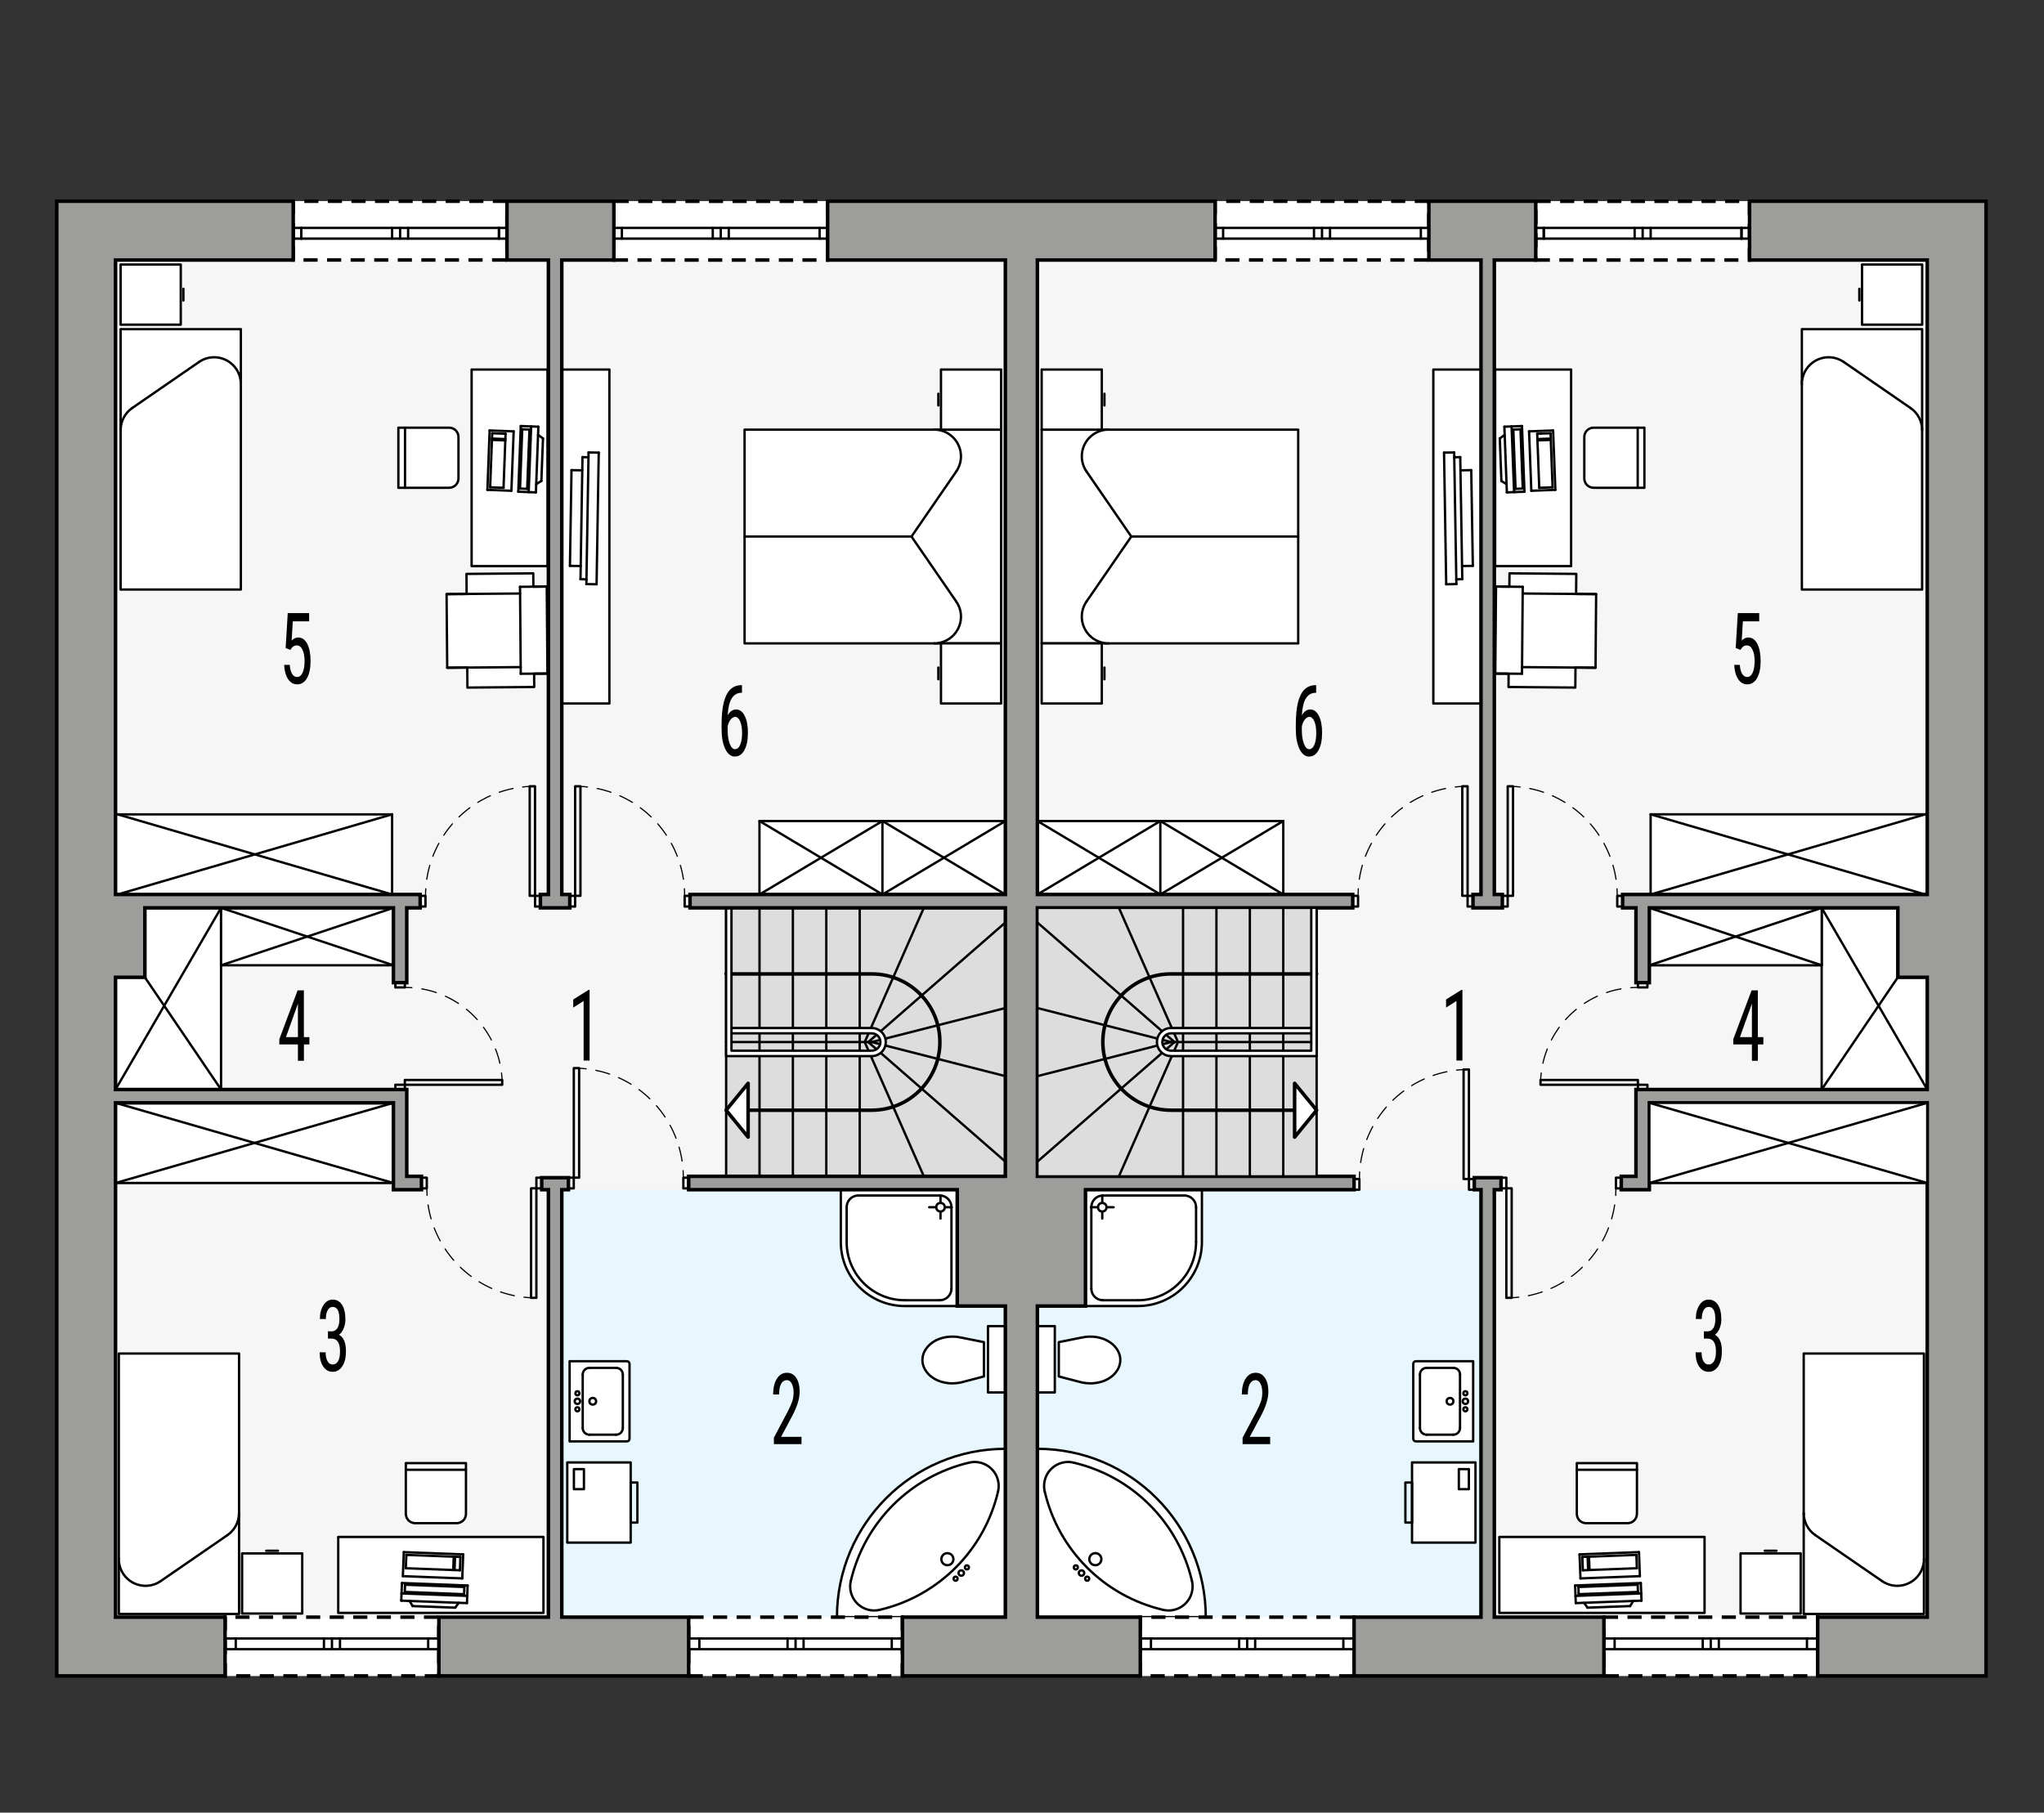 <?xml version="1.0" encoding="UTF-8"?><svg id="a" xmlns="http://www.w3.org/2000/svg" viewBox="0 0 433.66 384.66"><rect x="0" y="0" width="433.66" height="384.66" fill="#333333" stroke="none"/><rect x="12.04" y="42.7" width="409.32" height="312.94" style="fill:#f6f6f6; stroke-width:0px;"/><rect x="119.19" y="252.47" width="94.11" height="90.71" transform="translate(332.48 595.64) rotate(-180)" style="fill:#e8f6fe; stroke-width:0px;"/><path d="M203.09,252.47h-24.7s0,11.11,0,11.11c0,7.5,6.08,13.58,13.58,13.58h11.11s0-24.7,0-24.7Z" style="fill:#fff; stroke:#000; stroke-linecap:round; stroke-linejoin:round; stroke-width:.5px;"/><line x1="199.39" y1="275.93" x2="191.98" y2="275.93" style="fill:#fff; stroke:#000; stroke-linecap:round; stroke-linejoin:round; stroke-width:.5px;"/><line x1="201.86" y1="256.17" x2="201.86" y2="273.46" style="fill:#fff; stroke:#000; stroke-linecap:round; stroke-linejoin:round; stroke-width:.5px;"/><path d="M199.39,275.93c1.36,0,2.47-1.11,2.47-2.47" style="fill:#fff; stroke:#000; stroke-linecap:round; stroke-linejoin:round; stroke-width:.5px;"/><path d="M201.86,256.17c0-1.36-1.11-2.47-2.47-2.47" style="fill:#fff; stroke:#000; stroke-linecap:round; stroke-linejoin:round; stroke-width:.5px;"/><line x1="179.63" y1="256.17" x2="179.63" y2="263.58" style="fill:#fff; stroke:#000; stroke-linecap:round; stroke-linejoin:round; stroke-width:.5px;"/><line x1="199.54" y1="256.19" x2="199.54" y2="258.59" style="fill:#fff; stroke:#000; stroke-linecap:round; stroke-linejoin:round; stroke-width:.5px;"/><line x1="201.93" y1="256.19" x2="199.54" y2="256.19" style="fill:#fff; stroke:#000; stroke-linecap:round; stroke-linejoin:round; stroke-width:.5px;"/><line x1="199.54" y1="253.79" x2="199.54" y2="256.19" style="fill:#fff; stroke:#000; stroke-linecap:round; stroke-linejoin:round; stroke-width:.5px;"/><line x1="199.54" y1="256.19" x2="197.14" y2="256.19" style="fill:#fff; stroke:#000; stroke-linecap:round; stroke-linejoin:round; stroke-width:.5px;"/><circle cx="199.54" cy="256.19" r=".9" style="fill:#fff; stroke:#000; stroke-linecap:round; stroke-linejoin:round; stroke-width:.5px;"/><path d="M182.1,253.7c-1.36,0-2.47,1.11-2.47,2.47" style="fill:#fff; stroke:#000; stroke-linecap:round; stroke-linejoin:round; stroke-width:.5px;"/><path d="M179.63,263.58c0,6.82,5.53,12.35,12.35,12.35" style="fill:#fff; stroke:#000; stroke-linecap:round; stroke-linejoin:round; stroke-width:.5px;"/><line x1="199.39" y1="253.7" x2="182.1" y2="253.7" style="fill:#fff; stroke:#000; stroke-linecap:round; stroke-linejoin:round; stroke-width:.5px;"/><path d="M132.99,305.88h-12.14v-17.01h12.14c.31,0,.57.25.57.57v15.87c0,.31-.25.57-.57.57Z" style="fill:#fff; stroke:#000; stroke-linecap:round; stroke-linejoin:round; stroke-width:.5px;"/><circle cx="122.5" cy="295.67" r=".43" style="fill:#fff; stroke:#000; stroke-linecap:round; stroke-linejoin:round; stroke-width:.5px;"/><circle cx="122.5" cy="297.37" r=".57" style="fill:#fff; stroke:#000; stroke-linecap:round; stroke-linejoin:round; stroke-width:.5px;"/><circle cx="122.5" cy="299.07" r=".43" style="fill:#fff; stroke:#000; stroke-linecap:round; stroke-linejoin:round; stroke-width:.5px;"/><line x1="123.63" y1="291.7" x2="123.63" y2="303.04" style="fill:#fff; stroke:#000; stroke-linecap:round; stroke-linejoin:round; stroke-width:.5px;"/><line x1="130.72" y1="290.28" x2="125.05" y2="290.28" style="fill:#fff; stroke:#000; stroke-linecap:round; stroke-linejoin:round; stroke-width:.5px;"/><line x1="125.05" y1="304.46" x2="130.72" y2="304.46" style="fill:#fff; stroke:#000; stroke-linecap:round; stroke-linejoin:round; stroke-width:.5px;"/><path d="M125.05,290.28c-.78,0-1.42.63-1.42,1.42" style="fill:#fff; stroke:#000; stroke-linecap:round; stroke-linejoin:round; stroke-width:.5px;"/><path d="M123.63,303.04c0,.78.63,1.42,1.42,1.42" style="fill:#fff; stroke:#000; stroke-linecap:round; stroke-linejoin:round; stroke-width:.5px;"/><circle cx="125.76" cy="297.37" r=".71" style="fill:#fff; stroke:#000; stroke-linecap:round; stroke-linejoin:round; stroke-width:.5px;"/><line x1="132.14" y1="291.7" x2="132.14" y2="303.04" style="fill:#fff; stroke:#000; stroke-linecap:round; stroke-linejoin:round; stroke-width:.5px;"/><path d="M132.14,291.7c0-.78-.63-1.42-1.42-1.42" style="fill:#fff; stroke:#000; stroke-linecap:round; stroke-linejoin:round; stroke-width:.5px;"/><path d="M130.72,304.46c.78,0,1.42-.63,1.42-1.42" style="fill:#fff; stroke:#000; stroke-linecap:round; stroke-linejoin:round; stroke-width:.5px;"/><rect x="120.35" y="310.35" width="13.46" height="17.01" style="fill:#fff; stroke:#000; stroke-linecap:round; stroke-linejoin:round; stroke-width:.5px;"/><rect x="121.76" y="311.77" width="2.13" height="4.25" style="fill:#fff; stroke:#000; stroke-linecap:round; stroke-linejoin:round; stroke-width:.5px;"/><rect x="133.81" y="314.61" width="1.42" height="8.5" style="fill:none; stroke:#000; stroke-linecap:round; stroke-linejoin:round; stroke-width:.5px;"/><path d="M213.29,307.46h0c-19.73,0-35.72,15.99-35.72,35.72h35.72s0-35.72,0-35.72Z" style="fill:#fff; stroke:#000; stroke-linecap:round; stroke-linejoin:round; stroke-width:.5px;"/><path d="M186.64,341.63c12.46-2.92,22.19-12.65,25.11-25.11" style="fill:#fff; stroke:#000; stroke-linecap:round; stroke-linejoin:round; stroke-width:.5px;"/><path d="M211.75,316.52c.18-.77.18-1.56,0-2.33-.64-2.74-3.39-4.45-6.13-3.8" style="fill:#fff; stroke:#000; stroke-linecap:round; stroke-linejoin:round; stroke-width:.5px;"/><path d="M180.51,335.5c-.18.77-.18,1.56,0,2.33.64,2.74,3.39,4.45,6.13,3.8" style="fill:#fff; stroke:#000; stroke-linecap:round; stroke-linejoin:round; stroke-width:.5px;"/><path d="M205.62,310.39c-12.46,2.92-22.19,12.65-25.11,25.11" style="fill:#fff; stroke:#000; stroke-linecap:round; stroke-linejoin:round; stroke-width:.5px;"/><circle cx="201" cy="330.88" r=".71" style="fill:#fff; stroke:#000; stroke-linecap:round; stroke-linejoin:round; stroke-width:.5px;"/><circle cx="201" cy="330.88" r="1.28" style="fill:#fff; stroke:#000; stroke-linecap:round; stroke-linejoin:round; stroke-width:.5px;"/><circle cx="202.74" cy="335.02" r=".43" style="fill:#fff; stroke:#000; stroke-linecap:round; stroke-linejoin:round; stroke-width:.5px;"/><circle cx="203.94" cy="333.82" r=".57" style="fill:#fff; stroke:#000; stroke-linecap:round; stroke-linejoin:round; stroke-width:.5px;"/><circle cx="205.14" cy="332.62" r=".43" style="fill:#fff; stroke:#000; stroke-linecap:round; stroke-linejoin:round; stroke-width:.5px;"/><path d="M202.09,293.57c-.8,0-1.6-.12-2.37-.34-.7-.21-1.37-.53-1.97-.96s-1.13-1-1.51-1.66c-.35-.61-.54-1.3-.54-2,0-.7.19-1.39.54-2,.38-.65.89-1.22,1.51-1.66s1.26-.75,1.97-.96c.77-.23,1.56-.34,2.37-.34.65,0,1.29.08,1.92.22l4.74.95v7.28s-4.74,1.24-4.74,1.24c-.63.15-1.28.22-1.92.22Z" style="fill:#fff; stroke:#000; stroke-linecap:round; stroke-linejoin:round; stroke-width:.5px;"/><rect x="209.61" y="281.42" width="3.69" height="14.08" style="fill:#fff; stroke:#000; stroke-linecap:round; stroke-linejoin:round; stroke-width:.5px;"/><rect x="119.09" y="78.42" width="10.2" height="70.87" style="fill:#fff; stroke:#000; stroke-linecap:round; stroke-linejoin:round; stroke-width:.5px;"/><line x1="123.58" y1="97.01" x2="123.16" y2="122.91" style="fill:#fff; stroke:#000; stroke-linecap:round; stroke-linejoin:round; stroke-width:.5px;"/><line x1="127.03" y1="96.05" x2="126.57" y2="123.99" style="fill:#fff; stroke:#000; stroke-linecap:round; stroke-linejoin:round; stroke-width:.5px;"/><line x1="124.87" y1="96.02" x2="124.41" y2="123.95" style="fill:#fff; stroke:#000; stroke-linecap:round; stroke-linejoin:round; stroke-width:.5px;"/><line x1="121.25" y1="99.77" x2="120.92" y2="120.08" style="fill:#fff; stroke:#000; stroke-linecap:round; stroke-linejoin:round; stroke-width:.5px;"/><line x1="123.16" y1="122.91" x2="124.43" y2="122.94" style="fill:#fff; stroke:#000; stroke-linecap:round; stroke-linejoin:round; stroke-width:.5px;"/><line x1="120.92" y1="120.08" x2="123.2" y2="120.12" style="fill:#fff; stroke:#000; stroke-linecap:round; stroke-linejoin:round; stroke-width:.5px;"/><line x1="123.58" y1="97.01" x2="124.85" y2="97.03" style="fill:#fff; stroke:#000; stroke-linecap:round; stroke-linejoin:round; stroke-width:.5px;"/><line x1="121.25" y1="99.77" x2="123.54" y2="99.81" style="fill:#fff; stroke:#000; stroke-linecap:round; stroke-linejoin:round; stroke-width:.5px;"/><line x1="124.87" y1="96.02" x2="127.03" y2="96.05" style="fill:#fff; stroke:#000; stroke-linecap:round; stroke-linejoin:round; stroke-width:.5px;"/><line x1="124.41" y1="123.95" x2="126.57" y2="123.99" style="fill:#fff; stroke:#000; stroke-linecap:round; stroke-linejoin:round; stroke-width:.5px;"/><rect x="161.14" y="174.23" width="52.16" height="15.59" transform="translate(374.43 364.05) rotate(-180)" style="fill:#fff; stroke:#000; stroke-linecap:round; stroke-linejoin:round; stroke-width:.5px;"/><line x1="187.22" y1="189.82" x2="187.22" y2="174.23" style="fill:#fff; stroke:#000; stroke-linecap:round; stroke-linejoin:round; stroke-width:.5px;"/><line x1="187.22" y1="189.82" x2="213.3" y2="174.23" style="fill:#fff; stroke:#000; stroke-linecap:round; stroke-linejoin:round; stroke-width:.5px;"/><line x1="161.14" y1="174.23" x2="187.22" y2="189.82" style="fill:#fff; stroke:#000; stroke-linecap:round; stroke-linejoin:round; stroke-width:.5px;"/><line x1="187.22" y1="174.23" x2="161.14" y2="189.82" style="fill:#fff; stroke:#000; stroke-linecap:round; stroke-linejoin:round; stroke-width:.5px;"/><line x1="213.3" y1="189.82" x2="187.22" y2="174.23" style="fill:#fff; stroke:#000; stroke-linecap:round; stroke-linejoin:round; stroke-width:.5px;"/><rect x="24.51" y="172.81" width="58.69" height="17.01" transform="translate(107.7 362.64) rotate(-180)" style="fill:#fff; stroke:#000; stroke-linecap:round; stroke-linejoin:round; stroke-width:.5px;"/><line x1="24.94" y1="189.82" x2="83.19" y2="172.81" style="fill:#fff; stroke:#000; stroke-linecap:round; stroke-linejoin:round; stroke-width:.5px;"/><line x1="83.19" y1="189.82" x2="24.94" y2="172.81" style="fill:#fff; stroke:#000; stroke-linecap:round; stroke-linejoin:round; stroke-width:.5px;"/><rect x="157.97" y="91.18" width="54.43" height="45.35" style="fill:#fff; stroke:#000; stroke-linecap:round; stroke-linejoin:round; stroke-width:.5px;"/><line x1="193.38" y1="113.86" x2="157.97" y2="113.86" style="fill:#fff; stroke:#000; stroke-linecap:round; stroke-linejoin:round; stroke-width:.5px;"/><path d="M202.88,100.06c.65-.95,1-2.07,1-3.22,0-3.13-2.54-5.67-5.67-5.67" style="fill:#fff; stroke:#000; stroke-linecap:round; stroke-linejoin:round; stroke-width:.5px;"/><line x1="199.08" y1="144.15" x2="199.08" y2="141.67" style="fill:#fff; stroke:#000; stroke-linecap:round; stroke-linejoin:round; stroke-width:.5px;"/><rect x="199.64" y="136.53" width="12.76" height="12.76" style="fill:#fff; stroke:#000; stroke-linecap:round; stroke-linejoin:round; stroke-width:.5px;"/><path d="M198.21,136.53c1.15,0,2.27-.35,3.22-1,2.58-1.78,3.23-5.31,1.45-7.88" style="fill:#fff; stroke:#000; stroke-linecap:round; stroke-linejoin:round; stroke-width:.5px;"/><line x1="202.88" y1="127.65" x2="193.38" y2="113.86" style="fill:#fff; stroke:#000; stroke-linecap:round; stroke-linejoin:round; stroke-width:.5px;"/><line x1="202.88" y1="100.06" x2="193.38" y2="113.86" style="fill:#fff; stroke:#000; stroke-linecap:round; stroke-linejoin:round; stroke-width:.5px;"/><line x1="199.08" y1="83.56" x2="199.08" y2="86.04" style="fill:#fff; stroke:#000; stroke-linecap:round; stroke-linejoin:round; stroke-width:.5px;"/><rect x="199.64" y="78.42" width="12.76" height="12.76" style="fill:#fff; stroke:#000; stroke-linecap:round; stroke-linejoin:round; stroke-width:.5px;"/><rect x="25.59" y="56.14" width="12.76" height="12.76" style="fill:#fff; stroke:#000; stroke-linecap:round; stroke-linejoin:round; stroke-width:.5px;"/><rect x="25.59" y="69.85" width="25.51" height="55.26" style="fill:#fff; stroke:#000; stroke-linecap:round; stroke-linejoin:round; stroke-width:.5px;"/><path d="M28.05,86.59c-1.54,1.06-2.45,2.8-2.45,4.67" style="fill:#fff; stroke:#000; stroke-linecap:round; stroke-linejoin:round; stroke-width:.5px;"/><line x1="42.22" y1="76.82" x2="28.05" y2="86.59" style="fill:#fff; stroke:#000; stroke-linecap:round; stroke-linejoin:round; stroke-width:.5px;"/><path d="M51.1,81.49c0-1.15-.35-2.27-1-3.22-1.78-2.58-5.31-3.23-7.88-1.45" style="fill:#fff; stroke:#000; stroke-linecap:round; stroke-linejoin:round; stroke-width:.5px;"/><line x1="38.91" y1="63.76" x2="38.91" y2="61.28" style="fill:#fff; stroke:#000; stroke-linecap:round; stroke-linejoin:round; stroke-width:.5px;"/><polygon points="94.88 141.7 94.75 126.08 99 126.04 98.97 121.79 113.14 121.67 113.16 124.5 116 124.48 116.15 142.94 113.32 142.96 113.34 145.79 99.17 145.91 99.13 141.66 94.88 141.7" style="fill:#fff; stroke:#000; stroke-linecap:round; stroke-linejoin:round; stroke-width:.5px;"/><path d="M95.29,103.52h-10.77v-12.76h10.77c1.1,0,1.98.89,1.98,1.98v8.79c0,1.1-.89,1.98-1.98,1.98Z" style="fill:#fff; stroke:#000; stroke-linecap:round; stroke-linejoin:round; stroke-width:.5px;"/><rect x="100.06" y="78.42" width="16.12" height="41.72" style="fill:#fff; stroke:#000; stroke-linecap:round; stroke-linejoin:round; stroke-width:.5px;"/><line x1="85.93" y1="90.77" x2="85.93" y2="103.52" style="fill:#fff; stroke:#000; stroke-linecap:round; stroke-linejoin:round; stroke-width:.5px;"/><line x1="106.83" y1="103.52" x2="107.21" y2="93.46" style="fill:#fff; stroke:#000; stroke-linecap:round; stroke-linejoin:round; stroke-width:.5px;"/><line x1="104.37" y1="93.35" x2="103.99" y2="103.41" style="fill:#fff; stroke:#000; stroke-linecap:round; stroke-linejoin:round; stroke-width:.5px;"/><line x1="103.99" y1="103.41" x2="106.83" y2="103.52" style="fill:#fff; stroke:#000; stroke-linecap:round; stroke-linejoin:round; stroke-width:.5px;"/><line x1="103.41" y1="103.95" x2="108.5" y2="104.15" style="fill:#fff; stroke:#000; stroke-linecap:round; stroke-linejoin:round; stroke-width:.5px;"/><line x1="107.21" y1="93.46" x2="104.37" y2="93.35" style="fill:#fff; stroke:#000; stroke-linecap:round; stroke-linejoin:round; stroke-width:.5px;"/><line x1="107.22" y1="93.18" x2="104.38" y2="93.07" style="fill:#fff; stroke:#000; stroke-linecap:round; stroke-linejoin:round; stroke-width:.5px;"/><line x1="107.26" y1="92.04" x2="104.43" y2="91.94" style="fill:#fff; stroke:#000; stroke-linecap:round; stroke-linejoin:round; stroke-width:.5px;"/><line x1="107.22" y1="93.18" x2="107.26" y2="92.04" style="fill:#fff; stroke:#000; stroke-linecap:round; stroke-linejoin:round; stroke-width:.5px;"/><line x1="104.43" y1="91.94" x2="104.38" y2="93.07" style="fill:#fff; stroke:#000; stroke-linecap:round; stroke-linejoin:round; stroke-width:.5px;"/><line x1="108.98" y1="91.54" x2="103.88" y2="91.35" style="fill:#fff; stroke:#000; stroke-linecap:round; stroke-linejoin:round; stroke-width:.5px;"/><line x1="108.5" y1="104.15" x2="108.98" y2="91.54" style="fill:#fff; stroke:#000; stroke-linecap:round; stroke-linejoin:round; stroke-width:.5px;"/><line x1="103.88" y1="91.35" x2="103.41" y2="103.95" style="fill:#fff; stroke:#000; stroke-linecap:round; stroke-linejoin:round; stroke-width:.5px;"/><line x1="112.17" y1="104.43" x2="112.69" y2="90.49" style="fill:#fff; stroke:#000; stroke-linecap:round; stroke-linejoin:round; stroke-width:.5px;"/><line x1="113.7" y1="104.49" x2="114.22" y2="90.55" style="fill:#fff; stroke:#000; stroke-linecap:round; stroke-linejoin:round; stroke-width:.5px;"/><line x1="114.22" y1="90.55" x2="110.49" y2="90.41" style="fill:#fff; stroke:#000; stroke-linecap:round; stroke-linejoin:round; stroke-width:.5px;"/><line x1="113.7" y1="104.49" x2="109.96" y2="104.35" style="fill:#fff; stroke:#000; stroke-linecap:round; stroke-linejoin:round; stroke-width:.5px;"/><line x1="109.96" y1="104.35" x2="110.49" y2="90.41" style="fill:#fff; stroke:#000; stroke-linecap:round; stroke-linejoin:round; stroke-width:.5px;"/><line x1="115.2" y1="93.04" x2="114.16" y2="92.29" style="fill:#fff; stroke:#000; stroke-linecap:round; stroke-linejoin:round; stroke-width:.5px;"/><line x1="114.86" y1="102.07" x2="115.2" y2="93.04" style="fill:#fff; stroke:#000; stroke-linecap:round; stroke-linejoin:round; stroke-width:.5px;"/><line x1="114.86" y1="102.07" x2="113.76" y2="102.74" style="fill:#fff; stroke:#000; stroke-linecap:round; stroke-linejoin:round; stroke-width:.5px;"/><line x1="111.85" y1="103.74" x2="112.33" y2="91.16" style="fill:#fff; stroke:#000; stroke-linecap:round; stroke-linejoin:round; stroke-width:.5px;"/><line x1="110.33" y1="103.68" x2="110.8" y2="91.1" style="fill:#fff; stroke:#000; stroke-linecap:round; stroke-linejoin:round; stroke-width:.5px;"/><line x1="112.33" y1="91.16" x2="110.8" y2="91.1" style="fill:#fff; stroke:#000; stroke-linecap:round; stroke-linejoin:round; stroke-width:.5px;"/><line x1="111.85" y1="103.74" x2="110.33" y2="103.68" style="fill:#fff; stroke:#000; stroke-linecap:round; stroke-linejoin:round; stroke-width:.5px;"/><line x1="94.88" y1="141.7" x2="110.47" y2="141.57" style="fill:#fff; stroke:#000; stroke-linecap:round; stroke-linejoin:round; stroke-width:.5px;"/><line x1="99" y1="126.04" x2="97.58" y2="126.05" style="fill:#fff; stroke:#000; stroke-linecap:round; stroke-linejoin:round; stroke-width:.5px;"/><line x1="110.33" y1="124.53" x2="110.48" y2="142.98" style="fill:#fff; stroke:#000; stroke-linecap:round; stroke-linejoin:round; stroke-width:.5px;"/><line x1="94.75" y1="126.08" x2="110.34" y2="125.95" style="fill:#fff; stroke:#000; stroke-linecap:round; stroke-linejoin:round; stroke-width:.5px;"/><line x1="116" y1="124.48" x2="110.33" y2="124.53" style="fill:#fff; stroke:#000; stroke-linecap:round; stroke-linejoin:round; stroke-width:.5px;"/><line x1="116.15" y1="142.94" x2="110.48" y2="142.98" style="fill:#fff; stroke:#000; stroke-linecap:round; stroke-linejoin:round; stroke-width:.5px;"/><rect x="71.76" y="326.16" width="43.54" height="16.12" style="fill:#fff; stroke:#000; stroke-linecap:round; stroke-linejoin:round; stroke-width:.5px;"/><path d="M86.1,321.26v-10.77h12.76v10.77c0,1.1-.89,1.98-1.98,1.98h-8.79c-1.1,0-1.98-.89-1.98-1.98Z" style="fill:#fff; stroke:#000; stroke-linecap:round; stroke-linejoin:round; stroke-width:.5px;"/><line x1="98.85" y1="311.91" x2="86.1" y2="311.91" style="fill:#fff; stroke:#000; stroke-linecap:round; stroke-linejoin:round; stroke-width:.5px;"/><line x1="86.1" y1="332.8" x2="96.16" y2="333.18" style="fill:#fff; stroke:#000; stroke-linecap:round; stroke-linejoin:round; stroke-width:.5px;"/><line x1="96.27" y1="330.35" x2="86.21" y2="329.97" style="fill:#fff; stroke:#000; stroke-linecap:round; stroke-linejoin:round; stroke-width:.5px;"/><line x1="86.21" y1="329.97" x2="86.1" y2="332.8" style="fill:#fff; stroke:#000; stroke-linecap:round; stroke-linejoin:round; stroke-width:.5px;"/><line x1="85.67" y1="329.38" x2="85.47" y2="334.48" style="fill:#fff; stroke:#000; stroke-linecap:round; stroke-linejoin:round; stroke-width:.5px;"/><line x1="96.16" y1="333.18" x2="96.27" y2="330.35" style="fill:#fff; stroke:#000; stroke-linecap:round; stroke-linejoin:round; stroke-width:.5px;"/><line x1="96.44" y1="333.19" x2="96.55" y2="330.36" style="fill:#fff; stroke:#000; stroke-linecap:round; stroke-linejoin:round; stroke-width:.5px;"/><line x1="97.58" y1="333.24" x2="97.68" y2="330.4" style="fill:#fff; stroke:#000; stroke-linecap:round; stroke-linejoin:round; stroke-width:.5px;"/><line x1="96.44" y1="333.19" x2="97.58" y2="333.24" style="fill:#fff; stroke:#000; stroke-linecap:round; stroke-linejoin:round; stroke-width:.5px;"/><line x1="97.68" y1="330.4" x2="96.55" y2="330.36" style="fill:#fff; stroke:#000; stroke-linecap:round; stroke-linejoin:round; stroke-width:.5px;"/><line x1="98.08" y1="334.96" x2="98.27" y2="329.86" style="fill:#fff; stroke:#000; stroke-linecap:round; stroke-linejoin:round; stroke-width:.5px;"/><line x1="85.47" y1="334.48" x2="98.08" y2="334.96" style="fill:#fff; stroke:#000; stroke-linecap:round; stroke-linejoin:round; stroke-width:.5px;"/><line x1="98.27" y1="329.86" x2="85.67" y2="329.38" style="fill:#fff; stroke:#000; stroke-linecap:round; stroke-linejoin:round; stroke-width:.5px;"/><line x1="85.19" y1="338.15" x2="99.13" y2="338.67" style="fill:#fff; stroke:#000; stroke-linecap:round; stroke-linejoin:round; stroke-width:.5px;"/><line x1="85.13" y1="339.68" x2="99.07" y2="340.2" style="fill:#fff; stroke:#000; stroke-linecap:round; stroke-linejoin:round; stroke-width:.5px;"/><line x1="99.07" y1="340.2" x2="99.21" y2="336.46" style="fill:#fff; stroke:#000; stroke-linecap:round; stroke-linejoin:round; stroke-width:.5px;"/><line x1="85.13" y1="339.68" x2="85.28" y2="335.94" style="fill:#fff; stroke:#000; stroke-linecap:round; stroke-linejoin:round; stroke-width:.5px;"/><line x1="85.28" y1="335.94" x2="99.21" y2="336.46" style="fill:#fff; stroke:#000; stroke-linecap:round; stroke-linejoin:round; stroke-width:.5px;"/><line x1="96.58" y1="341.17" x2="97.33" y2="340.14" style="fill:#fff; stroke:#000; stroke-linecap:round; stroke-linejoin:round; stroke-width:.5px;"/><line x1="87.55" y1="340.83" x2="96.58" y2="341.17" style="fill:#fff; stroke:#000; stroke-linecap:round; stroke-linejoin:round; stroke-width:.5px;"/><line x1="87.55" y1="340.83" x2="86.88" y2="339.74" style="fill:#fff; stroke:#000; stroke-linecap:round; stroke-linejoin:round; stroke-width:.5px;"/><line x1="85.88" y1="337.83" x2="98.46" y2="338.31" style="fill:#fff; stroke:#000; stroke-linecap:round; stroke-linejoin:round; stroke-width:.5px;"/><line x1="85.94" y1="336.3" x2="98.52" y2="336.78" style="fill:#fff; stroke:#000; stroke-linecap:round; stroke-linejoin:round; stroke-width:.5px;"/><line x1="98.46" y1="338.31" x2="98.52" y2="336.78" style="fill:#fff; stroke:#000; stroke-linecap:round; stroke-linejoin:round; stroke-width:.5px;"/><line x1="85.88" y1="337.83" x2="85.94" y2="336.3" style="fill:#fff; stroke:#000; stroke-linecap:round; stroke-linejoin:round; stroke-width:.5px;"/><rect x="25.21" y="287.24" width="25.51" height="55.26" style="fill:#fff; stroke:#000; stroke-linecap:round; stroke-linejoin:round; stroke-width:.5px;"/><path d="M48.26,325.77c1.54-1.06,2.45-2.8,2.45-4.67" style="fill:#fff; stroke:#000; stroke-linecap:round; stroke-linejoin:round; stroke-width:.5px;"/><line x1="34.09" y1="335.53" x2="48.26" y2="325.77" style="fill:#fff; stroke:#000; stroke-linecap:round; stroke-linejoin:round; stroke-width:.5px;"/><path d="M25.21,330.86c0,1.15.35,2.27,1,3.22,1.78,2.58,5.31,3.23,7.88,1.45" style="fill:#fff; stroke:#000; stroke-linecap:round; stroke-linejoin:round; stroke-width:.5px;"/><line x1="58.97" y1="329.09" x2="56.49" y2="329.09" style="fill:#fff; stroke:#000; stroke-linecap:round; stroke-linejoin:round; stroke-width:.5px;"/><rect x="51.36" y="329.65" width="12.76" height="12.76" style="fill:#fff; stroke:#000; stroke-linecap:round; stroke-linejoin:round; stroke-width:.5px;"/><polygon points="30.74 207.4 30.74 192.66 46.9 192.66 46.9 231.21 24.51 231.21 24.51 207.4 30.74 207.4" style="fill:#fff; stroke:#000; stroke-linecap:round; stroke-linejoin:round; stroke-width:.5px;"/><line x1="46.9" y1="231.21" x2="30.74" y2="207.4" style="fill:#fff; stroke:#000; stroke-linecap:round; stroke-linejoin:round; stroke-width:.5px;"/><line x1="24.51" y1="231.21" x2="46.9" y2="192.66" style="fill:#fff; stroke:#000; stroke-linecap:round; stroke-linejoin:round; stroke-width:.5px;"/><path d="M93.11,355.65h-45.35v-12.47h45.35v12.47ZM146.11,355.65h45.35s0-12.47,0-12.47h-45.35s0,12.47,0,12.47ZM107.56,42.7h-45.35s0,12.47,0,12.47h45.35s0-12.47,0-12.47ZM130.24,55.18h45.35s0-12.47,0-12.47h-45.35s0,12.47,0,12.47Z" style="fill:#fff; stroke:#000; stroke-dasharray:0 0 3 2; stroke-miterlimit:10; stroke-width:.75px;"/><rect x="46.9" y="192.66" width="36.57" height="12.19" transform="translate(130.37 397.5) rotate(-180)" style="fill:#fff; stroke:#000; stroke-linecap:round; stroke-linejoin:round; stroke-width:.5px;"/><line x1="46.9" y1="192.66" x2="83.47" y2="204.85" style="fill:#fff; stroke:#000; stroke-linecap:round; stroke-linejoin:round; stroke-width:.5px;"/><line x1="46.9" y1="204.85" x2="83.47" y2="192.66" style="fill:#fff; stroke:#000; stroke-linecap:round; stroke-linejoin:round; stroke-width:.5px;"/><rect x="154.05" y="192.66" width="59.24" height="56.98" transform="translate(367.35 442.29) rotate(-180)" style="fill:#ddd; stroke:#000; stroke-linecap:round; stroke-linejoin:round; stroke-width:.5px;"/><line x1="161.14" y1="221.14" x2="161.14" y2="192.66" style="fill:none; stroke:#000; stroke-linecap:round; stroke-linejoin:round; stroke-width:.5px;"/><line x1="168.22" y1="221.14" x2="168.22" y2="192.66" style="fill:none; stroke:#000; stroke-linecap:round; stroke-linejoin:round; stroke-width:.5px;"/><line x1="175.31" y1="221.14" x2="175.31" y2="192.66" style="fill:none; stroke:#000; stroke-linecap:round; stroke-linejoin:round; stroke-width:.5px;"/><line x1="161.14" y1="221.14" x2="161.14" y2="249.63" style="fill:none; stroke:#000; stroke-linecap:round; stroke-linejoin:round; stroke-width:.5px;"/><line x1="168.22" y1="221.14" x2="168.22" y2="249.63" style="fill:none; stroke:#000; stroke-linecap:round; stroke-linejoin:round; stroke-width:.5px;"/><line x1="175.31" y1="221.14" x2="175.31" y2="249.63" style="fill:none; stroke:#000; stroke-linecap:round; stroke-linejoin:round; stroke-width:.5px;"/><line x1="182.4" y1="221.14" x2="182.4" y2="249.63" style="fill:none; stroke:#000; stroke-linecap:round; stroke-linejoin:round; stroke-width:.5px;"/><line x1="184.95" y1="221.14" x2="213.3" y2="228.37" style="fill:none; stroke:#000; stroke-linecap:round; stroke-linejoin:round; stroke-width:.5px;"/><line x1="154.05" y1="221.14" x2="184.95" y2="221.14" style="fill:none; stroke:#000; stroke-linecap:round; stroke-linejoin:round; stroke-width:.5px;"/><line x1="183.46" y1="221.14" x2="196" y2="249.63" style="fill:none; stroke:#000; stroke-linecap:round; stroke-linejoin:round; stroke-width:.5px;"/><line x1="184.21" y1="221.14" x2="213.3" y2="246.51" style="fill:none; stroke:#000; stroke-linecap:round; stroke-linejoin:round; stroke-width:.5px;"/><line x1="182.4" y1="221.14" x2="182.4" y2="192.66" style="fill:none; stroke:#000; stroke-linecap:round; stroke-linejoin:round; stroke-width:.5px;"/><line x1="184.95" y1="221.14" x2="213.3" y2="213.92" style="fill:none; stroke:#000; stroke-linecap:round; stroke-linejoin:round; stroke-width:.5px;"/><line x1="183.46" y1="221.14" x2="196" y2="192.66" style="fill:none; stroke:#000; stroke-linecap:round; stroke-linejoin:round; stroke-width:.5px;"/><line x1="184.21" y1="221.14" x2="213.3" y2="195.77" style="fill:none; stroke:#000; stroke-linecap:round; stroke-linejoin:round; stroke-width:.5px;"/><path d="M158.72,235.6h26.23c7.98,0,14.46-6.47,14.46-14.46s-6.47-14.46-14.46-14.46h-30.9" style="fill:none; stroke:#000; stroke-linecap:round; stroke-linejoin:round; stroke-width:.75px;"/><path d="M154.05,192.66v31.46s30.9,0,30.9,0c1.64,0,2.98-1.33,2.98-2.98s-1.33-2.98-2.98-2.98h-29.76s0,1.13,0,1.13h29.76c1.02,0,1.84.82,1.84,1.84s-.82,1.84-1.84,1.84h-29.76v-30.33s-1.13,0-1.13,0Z" style="fill:#fff; stroke:#000; stroke-linecap:round; stroke-linejoin:round; stroke-width:.5px;"/><polygon points="158.72 241.31 154.05 235.6 158.72 229.9 158.72 241.31" style="fill:#fff; stroke:#000; stroke-linecap:round; stroke-linejoin:round; stroke-width:.75px;"/><rect x="120.6" y="249.92" width="1.13" height="2.27" style="fill:none; stroke:#000; stroke-linecap:round; stroke-linejoin:round; stroke-width:.5px;"/><rect x="144.98" y="249.92" width="1.13" height="2.27" style="fill:none; stroke:#000; stroke-linecap:round; stroke-linejoin:round; stroke-width:.5px;"/><rect x="121.74" y="226.67" width="1.13" height="23.24" style="fill:none; stroke:#000; stroke-linecap:round; stroke-linejoin:round; stroke-width:.5px;"/><path d="M144.98,249.92c0-.5-.02-1-.05-1.5" style="fill:none; stroke:#000; stroke-linecap:round; stroke-linejoin:round; stroke-width:.25px;"/><path d="M144.72,246.4c-1.51-9.95-9.33-17.88-19.35-19.45" style="fill:none; stroke:#000; stroke-dasharray:0 0 3.03 2.02; stroke-linecap:round; stroke-linejoin:round; stroke-width:.25px;"/><path d="M124.36,226.82c-.49-.06-.99-.1-1.5-.12" style="fill:none; stroke:#000; stroke-linecap:round; stroke-linejoin:round; stroke-width:.25px;"/><rect x="113.8" y="249.92" width="1.13" height="2.27" style="fill:none; stroke:#000; stroke-linecap:round; stroke-linejoin:round; stroke-width:.5px;"/><rect x="89.42" y="249.92" width="1.13" height="2.27" style="fill:none; stroke:#000; stroke-linecap:round; stroke-linejoin:round; stroke-width:.5px;"/><rect x="112.67" y="252.18" width="1.13" height="23.24" style="fill:none; stroke:#000; stroke-linecap:round; stroke-linejoin:round; stroke-width:.5px;"/><path d="M90.56,252.18c0,.5.02,1,.05,1.5" style="fill:none; stroke:#000; stroke-linecap:round; stroke-linejoin:round; stroke-width:.25px;"/><path d="M90.82,255.7c1.51,9.95,9.33,17.88,19.35,19.45" style="fill:none; stroke:#000; stroke-dasharray:0 0 3.03 2.02; stroke-linecap:round; stroke-linejoin:round; stroke-width:.25px;"/><path d="M111.17,275.28c.49.06.99.1,1.5.12" style="fill:none; stroke:#000; stroke-linecap:round; stroke-linejoin:round; stroke-width:.25px;"/><rect x="83.88" y="230.2" width="2.02" height="1.01" style="fill:none; stroke:#000; stroke-linecap:round; stroke-linejoin:round; stroke-width:.5px;"/><rect x="83.88" y="208.53" width="2.02" height="1.01" style="fill:none; stroke:#000; stroke-linecap:round; stroke-linejoin:round; stroke-width:.5px;"/><rect x="85.89" y="229.19" width="20.66" height="1.01" style="fill:none; stroke:#000; stroke-linecap:round; stroke-linejoin:round; stroke-width:.5px;"/><path d="M85.89,209.54c.5,0,1,.02,1.5.05" style="fill:none; stroke:#000; stroke-linecap:round; stroke-linejoin:round; stroke-width:.25px;"/><path d="M89.49,209.85c8.52,1.49,15.28,8.21,16.77,16.8" style="fill:none; stroke:#000; stroke-dasharray:0 0 3.16 2.11; stroke-linecap:round; stroke-linejoin:round; stroke-width:.25px;"/><path d="M106.4,227.7c.06.49.1.99.13,1.5" style="fill:none; stroke:#000; stroke-linecap:round; stroke-linejoin:round; stroke-width:.25px;"/><rect x="113.52" y="190.11" width="1.13" height="2.27" style="fill:none; stroke:#000; stroke-linecap:round; stroke-linejoin:round; stroke-width:.5px;"/><rect x="89.14" y="190.11" width="1.13" height="2.27" style="fill:none; stroke:#000; stroke-linecap:round; stroke-linejoin:round; stroke-width:.5px;"/><rect x="112.38" y="166.86" width="1.13" height="23.24" style="fill:none; stroke:#000; stroke-linecap:round; stroke-linejoin:round; stroke-width:.5px;"/><path d="M90.27,190.11c0-.5.02-1,.05-1.5" style="fill:none; stroke:#000; stroke-linecap:round; stroke-linejoin:round; stroke-width:.25px;"/><path d="M90.54,186.59c1.51-9.95,9.33-17.88,19.35-19.45" style="fill:none; stroke:#000; stroke-dasharray:0 0 3.03 2.02; stroke-linecap:round; stroke-linejoin:round; stroke-width:.25px;"/><path d="M110.89,167.01c.49-.06.99-.1,1.5-.12" style="fill:none; stroke:#000; stroke-linecap:round; stroke-linejoin:round; stroke-width:.25px;"/><rect x="120.89" y="190.11" width="1.13" height="2.27" style="fill:none; stroke:#000; stroke-linecap:round; stroke-linejoin:round; stroke-width:.5px;"/><rect x="145.26" y="190.11" width="1.13" height="2.27" style="fill:none; stroke:#000; stroke-linecap:round; stroke-linejoin:round; stroke-width:.5px;"/><rect x="122.02" y="166.86" width="1.13" height="23.24" style="fill:none; stroke:#000; stroke-linecap:round; stroke-linejoin:round; stroke-width:.5px;"/><path d="M145.26,190.11c0-.5-.02-1-.05-1.5" style="fill:none; stroke:#000; stroke-linecap:round; stroke-linejoin:round; stroke-width:.25px;"/><path d="M145,186.59c-1.51-9.95-9.33-17.88-19.35-19.45" style="fill:none; stroke:#000; stroke-dasharray:0 0 3.03 2.02; stroke-linecap:round; stroke-linejoin:round; stroke-width:.25px;"/><path d="M124.65,167.01c-.49-.06-.99-.1-1.5-.12" style="fill:none; stroke:#000; stroke-linecap:round; stroke-linejoin:round; stroke-width:.25px;"/><rect x="24.51" y="234.04" width="58.96" height="17.01" transform="translate(107.98 485.09) rotate(-180)" style="fill:#fff; stroke:#000; stroke-linecap:round; stroke-linejoin:round; stroke-width:.5px;"/><line x1="24.51" y1="251.05" x2="83.47" y2="234.04" style="fill:#fff; stroke:#000; stroke-linecap:round; stroke-linejoin:round; stroke-width:.5px;"/><line x1="83.47" y1="251.05" x2="24.51" y2="234.04" style="fill:#fff; stroke:#000; stroke-linecap:round; stroke-linejoin:round; stroke-width:.5px;"/><line x1="175.59" y1="50.64" x2="130.24" y2="50.64" style="fill:none; stroke:#000; stroke-linecap:round; stroke-linejoin:round; stroke-width:.5px;"/><line x1="175.59" y1="48.37" x2="130.24" y2="48.37" style="fill:none; stroke:#000; stroke-linecap:round; stroke-linejoin:round; stroke-width:.5px;"/><line x1="173.89" y1="48.37" x2="173.89" y2="50.64" style="fill:none; stroke:#000; stroke-linecap:round; stroke-linejoin:round; stroke-width:.5px;"/><line x1="131.94" y1="48.37" x2="131.94" y2="50.64" style="fill:none; stroke:#000; stroke-linecap:round; stroke-linejoin:round; stroke-width:.5px;"/><line x1="154.62" y1="48.37" x2="154.62" y2="50.64" style="fill:none; stroke:#000; stroke-linecap:round; stroke-linejoin:round; stroke-width:.5px;"/><line x1="152.92" y1="48.37" x2="152.92" y2="50.64" style="fill:none; stroke:#000; stroke-linecap:round; stroke-linejoin:round; stroke-width:.5px;"/><line x1="151.22" y1="48.37" x2="151.22" y2="50.64" style="fill:none; stroke:#000; stroke-linecap:round; stroke-linejoin:round; stroke-width:.5px;"/><line x1="50.02" y1="349.98" x2="50.02" y2="347.71" style="fill:none; stroke:#000; stroke-linecap:round; stroke-linejoin:round; stroke-width:.5px;"/><line x1="90.84" y1="349.98" x2="90.84" y2="347.71" style="fill:none; stroke:#000; stroke-linecap:round; stroke-linejoin:round; stroke-width:.5px;"/><line x1="47.75" y1="347.71" x2="93.11" y2="347.71" style="fill:none; stroke:#000; stroke-linecap:round; stroke-linejoin:round; stroke-width:.5px;"/><line x1="93.11" y1="349.98" x2="47.75" y2="349.98" style="fill:none; stroke:#000; stroke-linecap:round; stroke-linejoin:round; stroke-width:.5px;"/><line x1="72.13" y1="347.71" x2="72.13" y2="349.98" style="fill:none; stroke:#000; stroke-linecap:round; stroke-linejoin:round; stroke-width:.5px;"/><line x1="70.43" y1="347.71" x2="70.43" y2="349.98" style="fill:none; stroke:#000; stroke-linecap:round; stroke-linejoin:round; stroke-width:.5px;"/><line x1="68.73" y1="347.71" x2="68.73" y2="349.98" style="fill:none; stroke:#000; stroke-linecap:round; stroke-linejoin:round; stroke-width:.5px;"/><line x1="107.56" y1="50.64" x2="62.21" y2="50.64" style="fill:none; stroke:#000; stroke-linecap:round; stroke-linejoin:round; stroke-width:.5px;"/><line x1="107.56" y1="48.37" x2="62.21" y2="48.37" style="fill:none; stroke:#000; stroke-linecap:round; stroke-linejoin:round; stroke-width:.5px;"/><line x1="105.86" y1="48.37" x2="105.86" y2="50.64" style="fill:none; stroke:#000; stroke-linecap:round; stroke-linejoin:round; stroke-width:.5px;"/><line x1="63.91" y1="48.37" x2="63.91" y2="50.64" style="fill:none; stroke:#000; stroke-linecap:round; stroke-linejoin:round; stroke-width:.5px;"/><line x1="86.59" y1="48.37" x2="86.59" y2="50.64" style="fill:none; stroke:#000; stroke-linecap:round; stroke-linejoin:round; stroke-width:.5px;"/><line x1="84.89" y1="48.37" x2="84.89" y2="50.64" style="fill:none; stroke:#000; stroke-linecap:round; stroke-linejoin:round; stroke-width:.5px;"/><line x1="83.19" y1="48.37" x2="83.19" y2="50.64" style="fill:none; stroke:#000; stroke-linecap:round; stroke-linejoin:round; stroke-width:.5px;"/><line x1="105.86" y1="48.37" x2="105.86" y2="50.64" style="fill:none; stroke:#000; stroke-linecap:round; stroke-linejoin:round; stroke-width:.5px;"/><line x1="63.91" y1="48.37" x2="63.91" y2="50.64" style="fill:none; stroke:#000; stroke-linecap:round; stroke-linejoin:round; stroke-width:.5px;"/><line x1="148.38" y1="349.98" x2="148.38" y2="347.71" style="fill:none; stroke:#000; stroke-linecap:round; stroke-linejoin:round; stroke-width:.5px;"/><line x1="189.2" y1="349.98" x2="189.2" y2="347.71" style="fill:none; stroke:#000; stroke-linecap:round; stroke-linejoin:round; stroke-width:.5px;"/><line x1="146.11" y1="347.71" x2="191.47" y2="347.71" style="fill:none; stroke:#000; stroke-linecap:round; stroke-linejoin:round; stroke-width:.5px;"/><line x1="191.47" y1="349.98" x2="146.11" y2="349.98" style="fill:none; stroke:#000; stroke-linecap:round; stroke-linejoin:round; stroke-width:.5px;"/><line x1="170.49" y1="347.71" x2="170.49" y2="349.98" style="fill:none; stroke:#000; stroke-linecap:round; stroke-linejoin:round; stroke-width:.5px;"/><line x1="168.79" y1="347.71" x2="168.79" y2="349.98" style="fill:none; stroke:#000; stroke-linecap:round; stroke-linejoin:round; stroke-width:.5px;"/><line x1="167.09" y1="347.71" x2="167.09" y2="349.98" style="fill:none; stroke:#000; stroke-linecap:round; stroke-linejoin:round; stroke-width:.5px;"/><path d="M125.1,225.06h-1.28v-12.64l-2.2,1.4v-1.72l3.27-2.04h.2v15Z" style="stroke-width:0px;"/><path d="M64.48,220.09h1.16v1.55h-1.16v3.47h-1.27v-3.47h-3.95v-1.12l3.88-10.35h1.33v9.92ZM60.67,220.09h2.54v-7.1l-2.54,7.1Z" style="stroke-width:0px;"/><path d="M157.42,145.41v1.61h-.21c-.85.03-1.51.44-1.99,1.23-.48.79-.75,1.98-.83,3.56.46-.83,1.06-1.25,1.78-1.25.77,0,1.38.45,1.83,1.36.45.91.68,2.09.68,3.56,0,1.57-.25,2.8-.75,3.71s-1.17,1.36-2.01,1.36-1.53-.54-2.05-1.61c-.52-1.07-.78-2.5-.78-4.28v-.73c0-2.05.16-3.68.47-4.9.31-1.22.77-2.12,1.38-2.71.61-.59,1.36-.9,2.26-.92h.21ZM155.97,152.14c-.34,0-.66.19-.96.56-.29.38-.5.85-.63,1.44v.75c0,1.21.15,2.2.45,2.96.3.76.67,1.14,1.1,1.14.47,0,.84-.31,1.11-.94.27-.63.4-1.45.4-2.48s-.13-1.84-.4-2.48c-.27-.64-.63-.96-1.08-.96Z" style="stroke-width:0px;"/><path d="M69.57,282.53h.81c.52,0,.92-.23,1.21-.69.28-.46.42-1.08.42-1.88,0-1.75-.47-2.62-1.42-2.62-.46,0-.81.24-1.07.71-.26.47-.39,1.09-.39,1.86h-1.26c0-1.2.26-2.18.77-2.96.51-.78,1.16-1.16,1.96-1.16s1.48.37,1.96,1.1c.48.73.72,1.78.72,3.12,0,.69-.13,1.33-.38,1.93-.25.6-.58,1.04-.98,1.32.99.52,1.48,1.69,1.48,3.5,0,1.33-.26,2.39-.78,3.18-.52.79-1.2,1.18-2.03,1.18s-1.5-.37-2.01-1.12c-.51-.75-.76-1.75-.76-3.02h1.27c0,.79.13,1.42.4,1.89.27.47.63.7,1.1.7s.85-.23,1.13-.69c.28-.46.42-1.16.42-2.09,0-1.81-.6-2.72-1.8-2.72h-.76v-1.55Z" style="stroke-width:0px;"/><path d="M170.03,306.46h-5.84v-1.36l2.98-5.64c.45-.87.76-1.58.94-2.14.17-.56.26-1.15.26-1.77,0-.79-.13-1.44-.39-1.93-.26-.49-.6-.74-1.02-.74-.53,0-.94.26-1.23.78-.29.52-.43,1.28-.43,2.26h-1.27c0-1.37.26-2.48.79-3.33s1.24-1.27,2.15-1.27c.83,0,1.49.36,1.97,1.09s.72,1.7.72,2.91c0,1.48-.54,3.22-1.62,5.24l-2.32,4.35h4.33v1.55Z" style="stroke-width:0px;"/><path d="M60.6,137.55l.45-7.44h4.54v1.75h-3.47l-.24,4.07c.43-.43.89-.65,1.39-.65.81,0,1.45.45,1.92,1.35.46.9.7,2.12.7,3.64s-.25,2.76-.76,3.64c-.5.88-1.2,1.32-2.08,1.32-.78,0-1.42-.37-1.92-1.1-.49-.73-.78-1.74-.85-3.04h1.19c.07.86.24,1.5.51,1.93.27.43.62.65,1.06.65.49,0,.88-.31,1.16-.92.28-.61.42-1.44.42-2.48,0-.98-.15-1.77-.45-2.39-.3-.62-.7-.92-1.21-.92-.42,0-.76.16-1.01.47l-.34.48-1.01-.39Z" style="stroke-width:0px;"/><rect x="220.1" y="252.47" width="94.11" height="90.71" style="fill:#e8f6fe; stroke-width:0px;"/><path d="M230.3,252.47h24.7s0,11.11,0,11.11c0,7.5-6.08,13.58-13.58,13.58h-11.11v-24.7Z" style="fill:#fff; stroke:#000; stroke-linecap:round; stroke-linejoin:round; stroke-width:.5px;"/><line x1="234.01" y1="275.93" x2="241.42" y2="275.93" style="fill:#fff; stroke:#000; stroke-linecap:round; stroke-linejoin:round; stroke-width:.5px;"/><line x1="231.54" y1="256.17" x2="231.54" y2="273.46" style="fill:#fff; stroke:#000; stroke-linecap:round; stroke-linejoin:round; stroke-width:.5px;"/><path d="M234.01,275.93c-1.36,0-2.47-1.11-2.47-2.47" style="fill:#fff; stroke:#000; stroke-linecap:round; stroke-linejoin:round; stroke-width:.5px;"/><path d="M231.54,256.17c0-1.36,1.11-2.47,2.47-2.47" style="fill:#fff; stroke:#000; stroke-linecap:round; stroke-linejoin:round; stroke-width:.5px;"/><line x1="253.76" y1="256.17" x2="253.76" y2="263.58" style="fill:#fff; stroke:#000; stroke-linecap:round; stroke-linejoin:round; stroke-width:.5px;"/><line x1="233.86" y1="256.19" x2="233.86" y2="258.59" style="fill:#fff; stroke:#000; stroke-linecap:round; stroke-linejoin:round; stroke-width:.5px;"/><line x1="231.46" y1="256.19" x2="233.86" y2="256.19" style="fill:#fff; stroke:#000; stroke-linecap:round; stroke-linejoin:round; stroke-width:.5px;"/><line x1="233.86" y1="253.79" x2="233.86" y2="256.19" style="fill:#fff; stroke:#000; stroke-linecap:round; stroke-linejoin:round; stroke-width:.5px;"/><line x1="233.86" y1="256.19" x2="236.26" y2="256.19" style="fill:#fff; stroke:#000; stroke-linecap:round; stroke-linejoin:round; stroke-width:.5px;"/><circle cx="233.86" cy="256.19" r=".9" style="fill:#fff; stroke:#000; stroke-linecap:round; stroke-linejoin:round; stroke-width:.5px;"/><path d="M251.29,253.7c1.36,0,2.47,1.11,2.47,2.47" style="fill:#fff; stroke:#000; stroke-linecap:round; stroke-linejoin:round; stroke-width:.5px;"/><path d="M253.76,263.58c0,6.82-5.53,12.35-12.35,12.35" style="fill:#fff; stroke:#000; stroke-linecap:round; stroke-linejoin:round; stroke-width:.5px;"/><line x1="234.01" y1="253.7" x2="251.29" y2="253.7" style="fill:#fff; stroke:#000; stroke-linecap:round; stroke-linejoin:round; stroke-width:.5px;"/><path d="M300.41,305.88h12.14v-17.01s-12.14,0-12.14,0c-.31,0-.57.25-.57.57v15.87c0,.31.25.57.57.57Z" style="fill:#fff; stroke:#000; stroke-linecap:round; stroke-linejoin:round; stroke-width:.5px;"/><circle cx="310.9" cy="295.67" r=".43" style="fill:#fff; stroke:#000; stroke-linecap:round; stroke-linejoin:round; stroke-width:.5px;"/><circle cx="310.9" cy="297.37" r=".57" style="fill:#fff; stroke:#000; stroke-linecap:round; stroke-linejoin:round; stroke-width:.5px;"/><circle cx="310.9" cy="299.07" r=".43" style="fill:#fff; stroke:#000; stroke-linecap:round; stroke-linejoin:round; stroke-width:.5px;"/><line x1="309.76" y1="291.7" x2="309.76" y2="303.04" style="fill:#fff; stroke:#000; stroke-linecap:round; stroke-linejoin:round; stroke-width:.5px;"/><line x1="302.68" y1="290.28" x2="308.35" y2="290.28" style="fill:#fff; stroke:#000; stroke-linecap:round; stroke-linejoin:round; stroke-width:.5px;"/><line x1="308.35" y1="304.46" x2="302.68" y2="304.46" style="fill:#fff; stroke:#000; stroke-linecap:round; stroke-linejoin:round; stroke-width:.5px;"/><path d="M308.35,290.28c.78,0,1.42.63,1.42,1.42" style="fill:#fff; stroke:#000; stroke-linecap:round; stroke-linejoin:round; stroke-width:.5px;"/><path d="M309.76,303.04c0,.78-.63,1.42-1.42,1.42" style="fill:#fff; stroke:#000; stroke-linecap:round; stroke-linejoin:round; stroke-width:.5px;"/><circle cx="307.64" cy="297.37" r=".71" style="fill:#fff; stroke:#000; stroke-linecap:round; stroke-linejoin:round; stroke-width:.5px;"/><line x1="301.26" y1="291.7" x2="301.26" y2="303.04" style="fill:#fff; stroke:#000; stroke-linecap:round; stroke-linejoin:round; stroke-width:.5px;"/><path d="M301.26,291.7c0-.78.63-1.42,1.42-1.42" style="fill:#fff; stroke:#000; stroke-linecap:round; stroke-linejoin:round; stroke-width:.5px;"/><path d="M302.68,304.46c-.78,0-1.42-.63-1.42-1.42" style="fill:#fff; stroke:#000; stroke-linecap:round; stroke-linejoin:round; stroke-width:.5px;"/><rect x="299.58" y="310.35" width="13.46" height="17.01" style="fill:#fff; stroke:#000; stroke-linecap:round; stroke-linejoin:round; stroke-width:.5px;"/><rect x="309.51" y="311.77" width="2.13" height="4.25" style="fill:#fff; stroke:#000; stroke-linecap:round; stroke-linejoin:round; stroke-width:.5px;"/><rect x="298.17" y="314.61" width="1.42" height="8.5" style="fill:none; stroke:#000; stroke-linecap:round; stroke-linejoin:round; stroke-width:.5px;"/><path d="M220.1,307.46h0c19.73,0,35.72,15.99,35.72,35.72h-35.72s0-35.72,0-35.72Z" style="fill:#fff; stroke:#000; stroke-linecap:round; stroke-linejoin:round; stroke-width:.5px;"/><path d="M246.76,341.63c-12.46-2.92-22.19-12.65-25.11-25.11" style="fill:#fff; stroke:#000; stroke-linecap:round; stroke-linejoin:round; stroke-width:.5px;"/><path d="M221.65,316.52c-.18-.77-.18-1.56,0-2.33.64-2.74,3.39-4.45,6.13-3.8" style="fill:#fff; stroke:#000; stroke-linecap:round; stroke-linejoin:round; stroke-width:.5px;"/><path d="M252.89,335.5c.18.77.18,1.56,0,2.33-.64,2.74-3.39,4.45-6.13,3.8" style="fill:#fff; stroke:#000; stroke-linecap:round; stroke-linejoin:round; stroke-width:.5px;"/><path d="M227.78,310.39c12.46,2.92,22.19,12.65,25.11,25.11" style="fill:#fff; stroke:#000; stroke-linecap:round; stroke-linejoin:round; stroke-width:.5px;"/><path d="M232.39,331.59c-.39,0-.71-.32-.71-.71s.32-.71.71-.71.71.32.71.71-.32.71-.71.71Z" style="fill:#fff; stroke:#000; stroke-linecap:round; stroke-linejoin:round; stroke-width:.5px;"/><circle cx="232.39" cy="330.88" r="1.28" style="fill:#fff; stroke:#000; stroke-linecap:round; stroke-linejoin:round; stroke-width:.5px;"/><circle cx="230.66" cy="335.02" r=".43" style="fill:#fff; stroke:#000; stroke-linecap:round; stroke-linejoin:round; stroke-width:.5px;"/><circle cx="229.46" cy="333.82" r=".57" style="fill:#fff; stroke:#000; stroke-linecap:round; stroke-linejoin:round; stroke-width:.5px;"/><circle cx="228.25" cy="332.62" r=".43" style="fill:#fff; stroke:#000; stroke-linecap:round; stroke-linejoin:round; stroke-width:.5px;"/><path d="M231.3,293.57c.8,0,1.6-.12,2.37-.34.7-.21,1.37-.53,1.97-.96s1.13-1,1.51-1.66c.35-.61.54-1.3.54-2s-.19-1.39-.54-2c-.38-.65-.89-1.22-1.51-1.66s-1.26-.75-1.97-.96c-.77-.23-1.56-.34-2.37-.34-.65,0-1.29.08-1.92.22l-4.74.95v7.28s4.74,1.24,4.74,1.24c.63.15,1.28.22,1.92.22Z" style="fill:#fff; stroke:#000; stroke-linecap:round; stroke-linejoin:round; stroke-width:.5px;"/><rect x="220.1" y="281.42" width="3.69" height="14.08" style="fill:#fff; stroke:#000; stroke-linecap:round; stroke-linejoin:round; stroke-width:.5px;"/><rect x="304.1" y="78.42" width="10.2" height="70.87" style="fill:#fff; stroke:#000; stroke-linecap:round; stroke-linejoin:round; stroke-width:.5px;"/><line x1="309.81" y1="97.01" x2="310.24" y2="122.91" style="fill:#fff; stroke:#000; stroke-linecap:round; stroke-linejoin:round; stroke-width:.5px;"/><line x1="306.37" y1="96.05" x2="306.83" y2="123.99" style="fill:#fff; stroke:#000; stroke-linecap:round; stroke-linejoin:round; stroke-width:.5px;"/><line x1="308.52" y1="96.02" x2="308.99" y2="123.95" style="fill:#fff; stroke:#000; stroke-linecap:round; stroke-linejoin:round; stroke-width:.5px;"/><line x1="312.14" y1="99.77" x2="312.48" y2="120.08" style="fill:#fff; stroke:#000; stroke-linecap:round; stroke-linejoin:round; stroke-width:.5px;"/><line x1="310.24" y1="122.91" x2="308.97" y2="122.94" style="fill:#fff; stroke:#000; stroke-linecap:round; stroke-linejoin:round; stroke-width:.5px;"/><line x1="312.48" y1="120.08" x2="310.19" y2="120.12" style="fill:#fff; stroke:#000; stroke-linecap:round; stroke-linejoin:round; stroke-width:.5px;"/><line x1="309.81" y1="97.01" x2="308.54" y2="97.03" style="fill:#fff; stroke:#000; stroke-linecap:round; stroke-linejoin:round; stroke-width:.5px;"/><line x1="312.14" y1="99.77" x2="309.86" y2="99.81" style="fill:#fff; stroke:#000; stroke-linecap:round; stroke-linejoin:round; stroke-width:.5px;"/><line x1="308.52" y1="96.02" x2="306.37" y2="96.05" style="fill:#fff; stroke:#000; stroke-linecap:round; stroke-linejoin:round; stroke-width:.5px;"/><line x1="308.99" y1="123.95" x2="306.83" y2="123.99" style="fill:#fff; stroke:#000; stroke-linecap:round; stroke-linejoin:round; stroke-width:.5px;"/><rect x="220.1" y="174.23" width="52.16" height="15.59" style="fill:#fff; stroke:#000; stroke-linecap:round; stroke-linejoin:round; stroke-width:.5px;"/><line x1="246.18" y1="189.82" x2="246.18" y2="174.23" style="fill:#fff; stroke:#000; stroke-linecap:round; stroke-linejoin:round; stroke-width:.5px;"/><line x1="246.18" y1="189.82" x2="220.1" y2="174.23" style="fill:#fff; stroke:#000; stroke-linecap:round; stroke-linejoin:round; stroke-width:.5px;"/><line x1="272.26" y1="174.23" x2="246.18" y2="189.82" style="fill:#fff; stroke:#000; stroke-linecap:round; stroke-linejoin:round; stroke-width:.5px;"/><line x1="246.18" y1="174.23" x2="272.26" y2="189.82" style="fill:#fff; stroke:#000; stroke-linecap:round; stroke-linejoin:round; stroke-width:.5px;"/><line x1="220.1" y1="189.82" x2="246.18" y2="174.23" style="fill:#fff; stroke:#000; stroke-linecap:round; stroke-linejoin:round; stroke-width:.5px;"/><rect x="350.2" y="172.81" width="58.69" height="17.01" style="fill:#fff; stroke:#000; stroke-linecap:round; stroke-linejoin:round; stroke-width:.5px;"/><line x1="408.46" y1="189.82" x2="350.2" y2="172.81" style="fill:#fff; stroke:#000; stroke-linecap:round; stroke-linejoin:round; stroke-width:.5px;"/><line x1="350.2" y1="189.82" x2="408.46" y2="172.81" style="fill:#fff; stroke:#000; stroke-linecap:round; stroke-linejoin:round; stroke-width:.5px;"/><rect x="221" y="91.18" width="54.43" height="45.35" style="fill:#fff; stroke:#000; stroke-linecap:round; stroke-linejoin:round; stroke-width:.5px;"/><line x1="240.02" y1="113.86" x2="275.42" y2="113.86" style="fill:#fff; stroke:#000; stroke-linecap:round; stroke-linejoin:round; stroke-width:.5px;"/><path d="M230.52,100.06c-.65-.95-1-2.07-1-3.22,0-3.13,2.54-5.67,5.67-5.67" style="fill:#fff; stroke:#000; stroke-linecap:round; stroke-linejoin:round; stroke-width:.5px;"/><line x1="234.32" y1="144.15" x2="234.32" y2="141.67" style="fill:#fff; stroke:#000; stroke-linecap:round; stroke-linejoin:round; stroke-width:.5px;"/><rect x="221" y="136.53" width="12.76" height="12.76" style="fill:#fff; stroke:#000; stroke-linecap:round; stroke-linejoin:round; stroke-width:.5px;"/><path d="M235.19,136.53c-1.15,0-2.27-.35-3.22-1-2.58-1.78-3.23-5.31-1.45-7.88" style="fill:#fff; stroke:#000; stroke-linecap:round; stroke-linejoin:round; stroke-width:.5px;"/><line x1="230.52" y1="127.65" x2="240.02" y2="113.86" style="fill:#fff; stroke:#000; stroke-linecap:round; stroke-linejoin:round; stroke-width:.5px;"/><line x1="230.52" y1="100.06" x2="240.02" y2="113.86" style="fill:#fff; stroke:#000; stroke-linecap:round; stroke-linejoin:round; stroke-width:.5px;"/><line x1="234.32" y1="83.56" x2="234.32" y2="86.04" style="fill:#fff; stroke:#000; stroke-linecap:round; stroke-linejoin:round; stroke-width:.5px;"/><rect x="221" y="78.42" width="12.76" height="12.76" style="fill:#fff; stroke:#000; stroke-linecap:round; stroke-linejoin:round; stroke-width:.5px;"/><rect x="395.05" y="56.14" width="12.76" height="12.76" style="fill:#fff; stroke:#000; stroke-linecap:round; stroke-linejoin:round; stroke-width:.5px;"/><rect x="382.29" y="69.85" width="25.51" height="55.26" style="fill:#fff; stroke:#000; stroke-linecap:round; stroke-linejoin:round; stroke-width:.5px;"/><path d="M405.35,86.59c1.54,1.06,2.45,2.8,2.45,4.67" style="fill:#fff; stroke:#000; stroke-linecap:round; stroke-linejoin:round; stroke-width:.5px;"/><line x1="391.18" y1="76.82" x2="405.35" y2="86.59" style="fill:#fff; stroke:#000; stroke-linecap:round; stroke-linejoin:round; stroke-width:.5px;"/><path d="M382.29,81.49c0-1.15.35-2.27,1-3.22,1.78-2.58,5.31-3.23,7.88-1.45" style="fill:#fff; stroke:#000; stroke-linecap:round; stroke-linejoin:round; stroke-width:.5px;"/><line x1="394.48" y1="63.76" x2="394.48" y2="61.28" style="fill:#fff; stroke:#000; stroke-linecap:round; stroke-linejoin:round; stroke-width:.5px;"/><polygon points="338.51 141.7 338.64 126.08 334.39 126.04 334.43 121.79 320.26 121.67 320.23 124.5 317.4 124.48 317.24 142.94 320.07 142.96 320.05 145.79 334.22 145.91 334.26 141.66 338.51 141.7" style="fill:#fff; stroke:#000; stroke-linecap:round; stroke-linejoin:round; stroke-width:.5px;"/><path d="M338.11,103.52h10.77v-12.76h-10.77c-1.1,0-1.98.89-1.98,1.98v8.79c0,1.1.89,1.98,1.98,1.98Z" style="fill:#fff; stroke:#000; stroke-linecap:round; stroke-linejoin:round; stroke-width:.5px;"/><rect x="317.21" y="78.42" width="16.12" height="41.72" style="fill:#fff; stroke:#000; stroke-linecap:round; stroke-linejoin:round; stroke-width:.5px;"/><line x1="347.46" y1="90.77" x2="347.46" y2="103.52" style="fill:#fff; stroke:#000; stroke-linecap:round; stroke-linejoin:round; stroke-width:.5px;"/><line x1="326.57" y1="103.52" x2="326.19" y2="93.46" style="fill:#fff; stroke:#000; stroke-linecap:round; stroke-linejoin:round; stroke-width:.5px;"/><line x1="329.02" y1="93.35" x2="329.4" y2="103.41" style="fill:#fff; stroke:#000; stroke-linecap:round; stroke-linejoin:round; stroke-width:.5px;"/><line x1="329.4" y1="103.41" x2="326.57" y2="103.52" style="fill:#fff; stroke:#000; stroke-linecap:round; stroke-linejoin:round; stroke-width:.5px;"/><line x1="329.99" y1="103.95" x2="324.89" y2="104.15" style="fill:#fff; stroke:#000; stroke-linecap:round; stroke-linejoin:round; stroke-width:.5px;"/><line x1="326.19" y1="93.46" x2="329.02" y2="93.35" style="fill:#fff; stroke:#000; stroke-linecap:round; stroke-linejoin:round; stroke-width:.5px;"/><line x1="326.18" y1="93.18" x2="329.01" y2="93.07" style="fill:#fff; stroke:#000; stroke-linecap:round; stroke-linejoin:round; stroke-width:.5px;"/><line x1="326.14" y1="92.04" x2="328.97" y2="91.94" style="fill:#fff; stroke:#000; stroke-linecap:round; stroke-linejoin:round; stroke-width:.5px;"/><line x1="326.18" y1="93.18" x2="326.14" y2="92.04" style="fill:#fff; stroke:#000; stroke-linecap:round; stroke-linejoin:round; stroke-width:.5px;"/><line x1="328.97" y1="91.94" x2="329.01" y2="93.07" style="fill:#fff; stroke:#000; stroke-linecap:round; stroke-linejoin:round; stroke-width:.5px;"/><line x1="324.41" y1="91.54" x2="329.51" y2="91.35" style="fill:#fff; stroke:#000; stroke-linecap:round; stroke-linejoin:round; stroke-width:.5px;"/><line x1="324.89" y1="104.15" x2="324.41" y2="91.54" style="fill:#fff; stroke:#000; stroke-linecap:round; stroke-linejoin:round; stroke-width:.5px;"/><line x1="329.51" y1="91.35" x2="329.99" y2="103.95" style="fill:#fff; stroke:#000; stroke-linecap:round; stroke-linejoin:round; stroke-width:.5px;"/><line x1="321.23" y1="104.43" x2="320.7" y2="90.49" style="fill:#fff; stroke:#000; stroke-linecap:round; stroke-linejoin:round; stroke-width:.5px;"/><line x1="319.7" y1="104.49" x2="319.17" y2="90.55" style="fill:#fff; stroke:#000; stroke-linecap:round; stroke-linejoin:round; stroke-width:.5px;"/><line x1="319.17" y1="90.55" x2="322.91" y2="90.41" style="fill:#fff; stroke:#000; stroke-linecap:round; stroke-linejoin:round; stroke-width:.5px;"/><line x1="319.7" y1="104.49" x2="323.43" y2="104.35" style="fill:#fff; stroke:#000; stroke-linecap:round; stroke-linejoin:round; stroke-width:.5px;"/><line x1="323.43" y1="104.35" x2="322.91" y2="90.41" style="fill:#fff; stroke:#000; stroke-linecap:round; stroke-linejoin:round; stroke-width:.5px;"/><line x1="318.2" y1="93.04" x2="319.24" y2="92.29" style="fill:#fff; stroke:#000; stroke-linecap:round; stroke-linejoin:round; stroke-width:.5px;"/><line x1="318.54" y1="102.07" x2="318.2" y2="93.04" style="fill:#fff; stroke:#000; stroke-linecap:round; stroke-linejoin:round; stroke-width:.5px;"/><line x1="318.54" y1="102.07" x2="319.63" y2="102.74" style="fill:#fff; stroke:#000; stroke-linecap:round; stroke-linejoin:round; stroke-width:.5px;"/><line x1="321.54" y1="103.74" x2="321.07" y2="91.16" style="fill:#fff; stroke:#000; stroke-linecap:round; stroke-linejoin:round; stroke-width:.5px;"/><line x1="323.07" y1="103.68" x2="322.59" y2="91.1" style="fill:#fff; stroke:#000; stroke-linecap:round; stroke-linejoin:round; stroke-width:.5px;"/><line x1="321.07" y1="91.16" x2="322.59" y2="91.1" style="fill:#fff; stroke:#000; stroke-linecap:round; stroke-linejoin:round; stroke-width:.5px;"/><line x1="321.54" y1="103.74" x2="323.07" y2="103.68" style="fill:#fff; stroke:#000; stroke-linecap:round; stroke-linejoin:round; stroke-width:.5px;"/><line x1="338.51" y1="141.7" x2="322.92" y2="141.57" style="fill:#fff; stroke:#000; stroke-linecap:round; stroke-linejoin:round; stroke-width:.5px;"/><line x1="334.39" y1="126.04" x2="335.81" y2="126.05" style="fill:#fff; stroke:#000; stroke-linecap:round; stroke-linejoin:round; stroke-width:.5px;"/><line x1="323.07" y1="124.53" x2="322.91" y2="142.98" style="fill:#fff; stroke:#000; stroke-linecap:round; stroke-linejoin:round; stroke-width:.5px;"/><line x1="338.64" y1="126.08" x2="323.05" y2="125.95" style="fill:#fff; stroke:#000; stroke-linecap:round; stroke-linejoin:round; stroke-width:.5px;"/><line x1="317.4" y1="124.48" x2="323.07" y2="124.53" style="fill:#fff; stroke:#000; stroke-linecap:round; stroke-linejoin:round; stroke-width:.5px;"/><line x1="317.24" y1="142.94" x2="322.91" y2="142.98" style="fill:#fff; stroke:#000; stroke-linecap:round; stroke-linejoin:round; stroke-width:.5px;"/><rect x="318.1" y="326.16" width="43.54" height="16.12" style="fill:#fff; stroke:#000; stroke-linecap:round; stroke-linejoin:round; stroke-width:.5px;"/><path d="M347.3,321.26v-10.77h-12.76v10.77c0,1.1.89,1.98,1.98,1.98h8.79c1.1,0,1.98-.89,1.98-1.98Z" style="fill:#fff; stroke:#000; stroke-linecap:round; stroke-linejoin:round; stroke-width:.5px;"/><line x1="334.54" y1="311.91" x2="347.3" y2="311.91" style="fill:#fff; stroke:#000; stroke-linecap:round; stroke-linejoin:round; stroke-width:.5px;"/><line x1="347.29" y1="332.8" x2="337.23" y2="333.18" style="fill:#fff; stroke:#000; stroke-linecap:round; stroke-linejoin:round; stroke-width:.5px;"/><line x1="337.13" y1="330.35" x2="347.18" y2="329.97" style="fill:#fff; stroke:#000; stroke-linecap:round; stroke-linejoin:round; stroke-width:.5px;"/><line x1="347.18" y1="329.97" x2="347.29" y2="332.8" style="fill:#fff; stroke:#000; stroke-linecap:round; stroke-linejoin:round; stroke-width:.5px;"/><line x1="347.73" y1="329.38" x2="347.92" y2="334.48" style="fill:#fff; stroke:#000; stroke-linecap:round; stroke-linejoin:round; stroke-width:.5px;"/><line x1="337.23" y1="333.18" x2="337.13" y2="330.35" style="fill:#fff; stroke:#000; stroke-linecap:round; stroke-linejoin:round; stroke-width:.5px;"/><line x1="336.95" y1="333.19" x2="336.84" y2="330.36" style="fill:#fff; stroke:#000; stroke-linecap:round; stroke-linejoin:round; stroke-width:.5px;"/><line x1="335.82" y1="333.24" x2="335.71" y2="330.4" style="fill:#fff; stroke:#000; stroke-linecap:round; stroke-linejoin:round; stroke-width:.5px;"/><line x1="336.95" y1="333.19" x2="335.82" y2="333.24" style="fill:#fff; stroke:#000; stroke-linecap:round; stroke-linejoin:round; stroke-width:.5px;"/><line x1="335.71" y1="330.4" x2="336.84" y2="330.36" style="fill:#fff; stroke:#000; stroke-linecap:round; stroke-linejoin:round; stroke-width:.5px;"/><line x1="335.32" y1="334.96" x2="335.12" y2="329.86" style="fill:#fff; stroke:#000; stroke-linecap:round; stroke-linejoin:round; stroke-width:.5px;"/><line x1="347.92" y1="334.48" x2="335.32" y2="334.96" style="fill:#fff; stroke:#000; stroke-linecap:round; stroke-linejoin:round; stroke-width:.5px;"/><line x1="335.12" y1="329.86" x2="347.73" y2="329.38" style="fill:#fff; stroke:#000; stroke-linecap:round; stroke-linejoin:round; stroke-width:.5px;"/><line x1="348.2" y1="338.15" x2="334.27" y2="338.67" style="fill:#fff; stroke:#000; stroke-linecap:round; stroke-linejoin:round; stroke-width:.5px;"/><line x1="348.26" y1="339.68" x2="334.32" y2="340.2" style="fill:#fff; stroke:#000; stroke-linecap:round; stroke-linejoin:round; stroke-width:.5px;"/><line x1="334.32" y1="340.2" x2="334.18" y2="336.46" style="fill:#fff; stroke:#000; stroke-linecap:round; stroke-linejoin:round; stroke-width:.5px;"/><line x1="348.26" y1="339.68" x2="348.12" y2="335.94" style="fill:#fff; stroke:#000; stroke-linecap:round; stroke-linejoin:round; stroke-width:.5px;"/><line x1="348.12" y1="335.94" x2="334.18" y2="336.46" style="fill:#fff; stroke:#000; stroke-linecap:round; stroke-linejoin:round; stroke-width:.5px;"/><line x1="336.82" y1="341.17" x2="336.07" y2="340.14" style="fill:#fff; stroke:#000; stroke-linecap:round; stroke-linejoin:round; stroke-width:.5px;"/><line x1="345.85" y1="340.83" x2="336.82" y2="341.17" style="fill:#fff; stroke:#000; stroke-linecap:round; stroke-linejoin:round; stroke-width:.5px;"/><line x1="345.85" y1="340.83" x2="346.52" y2="339.74" style="fill:#fff; stroke:#000; stroke-linecap:round; stroke-linejoin:round; stroke-width:.5px;"/><line x1="347.51" y1="337.83" x2="334.93" y2="338.31" style="fill:#fff; stroke:#000; stroke-linecap:round; stroke-linejoin:round; stroke-width:.5px;"/><line x1="347.45" y1="336.3" x2="334.88" y2="336.78" style="fill:#fff; stroke:#000; stroke-linecap:round; stroke-linejoin:round; stroke-width:.5px;"/><line x1="334.93" y1="338.31" x2="334.88" y2="336.78" style="fill:#fff; stroke:#000; stroke-linecap:round; stroke-linejoin:round; stroke-width:.5px;"/><line x1="347.51" y1="337.83" x2="347.45" y2="336.3" style="fill:#fff; stroke:#000; stroke-linecap:round; stroke-linejoin:round; stroke-width:.5px;"/><rect x="382.68" y="287.24" width="25.51" height="55.26" style="fill:#fff; stroke:#000; stroke-linecap:round; stroke-linejoin:round; stroke-width:.5px;"/><path d="M385.13,325.77c-1.54-1.06-2.45-2.8-2.45-4.67" style="fill:#fff; stroke:#000; stroke-linecap:round; stroke-linejoin:round; stroke-width:.5px;"/><line x1="399.3" y1="335.53" x2="385.13" y2="325.77" style="fill:#fff; stroke:#000; stroke-linecap:round; stroke-linejoin:round; stroke-width:.5px;"/><path d="M408.19,330.86c0,1.15-.35,2.27-1,3.22-1.78,2.58-5.31,3.23-7.88,1.45" style="fill:#fff; stroke:#000; stroke-linecap:round; stroke-linejoin:round; stroke-width:.5px;"/><line x1="374.42" y1="329.09" x2="376.9" y2="329.09" style="fill:#fff; stroke:#000; stroke-linecap:round; stroke-linejoin:round; stroke-width:.5px;"/><rect x="369.28" y="329.65" width="12.76" height="12.76" style="fill:#fff; stroke:#000; stroke-linecap:round; stroke-linejoin:round; stroke-width:.5px;"/><polygon points="402.65 207.4 402.65 192.66 386.49 192.66 386.49 231.21 408.89 231.21 408.89 207.4 402.65 207.4" style="fill:#fff; stroke:#000; stroke-linecap:round; stroke-linejoin:round; stroke-width:.5px;"/><line x1="386.49" y1="231.21" x2="402.65" y2="207.4" style="fill:#fff; stroke:#000; stroke-linecap:round; stroke-linejoin:round; stroke-width:.5px;"/><line x1="408.89" y1="231.21" x2="386.49" y2="192.66" style="fill:#fff; stroke:#000; stroke-linecap:round; stroke-linejoin:round; stroke-width:.5px;"/><path d="M340.29,343.18h45.35v12.47h-45.35v-12.47ZM287.28,343.18h-45.35s0,12.47,0,12.47h45.35v-12.47ZM325.83,55.18h45.35v-12.47h-45.35v12.47ZM303.15,42.7h-45.35v12.47h45.35v-12.47Z" style="fill:#fff; stroke:#000; stroke-dasharray:0 0 3 2; stroke-miterlimit:10; stroke-width:.75px;"/><rect x="349.93" y="192.66" width="36.57" height="12.19" style="fill:#fff; stroke:#000; stroke-linecap:round; stroke-linejoin:round; stroke-width:.5px;"/><line x1="386.49" y1="192.66" x2="349.93" y2="204.85" style="fill:#fff; stroke:#000; stroke-linecap:round; stroke-linejoin:round; stroke-width:.5px;"/><line x1="386.49" y1="204.85" x2="349.93" y2="192.66" style="fill:#fff; stroke:#000; stroke-linecap:round; stroke-linejoin:round; stroke-width:.5px;"/><polygon points="116.35 189.82 114.65 189.82 114.65 192.66 120.89 192.66 120.89 189.82 119.19 189.82 119.19 55.18 130.24 55.18 130.24 42.7 107.56 42.7 107.56 55.18 116.35 55.18 116.35 189.82" style="fill:#9d9d9c; stroke:#000; stroke-miterlimit:10; stroke-width:.75px;"/><polygon points="119.19 252.47 120.6 252.47 120.6 249.92 114.93 249.92 114.93 252.47 116.35 252.47 116.35 343.18 93.11 343.18 93.11 355.65 146.11 355.65 146.11 343.18 119.19 343.18 119.19 252.47" style="fill:#9d9d9c; stroke:#000; stroke-miterlimit:10; stroke-width:.75px;"/><polygon points="86.3 231.21 24.51 231.21 24.51 207.4 30.74 207.4 30.74 192.66 83.47 192.66 83.47 208.53 86.3 208.53 86.3 192.66 89.14 192.66 89.14 189.82 24.51 189.82 24.51 55.18 62.21 55.18 62.21 42.7 12.04 42.7 12.04 355.65 47.75 355.65 47.75 343.18 24.51 343.18 24.51 234.04 83.47 234.04 83.47 252.47 89.42 252.47 89.42 249.63 86.3 249.63 86.3 231.21" style="fill:#9d9d9c; stroke:#000; stroke-miterlimit:10; stroke-width:.75px;"/><polygon points="314.21 189.82 312.51 189.82 312.51 192.66 318.74 192.66 318.74 189.82 317.04 189.82 317.04 55.18 325.83 55.18 325.83 42.7 303.15 42.7 303.15 55.18 314.21 55.18 314.21 189.82" style="fill:#9d9d9c; stroke:#000; stroke-miterlimit:10; stroke-width:.75px;"/><polygon points="317.04 252.47 318.46 252.47 318.46 249.92 312.79 249.92 312.79 252.47 314.21 252.47 314.21 343.18 287.28 343.18 287.28 355.65 340.29 355.65 340.29 343.18 317.04 343.18 317.04 252.47" style="fill:#9d9d9c; stroke:#000; stroke-miterlimit:10; stroke-width:.75px;"/><polygon points="371.19 42.7 371.19 55.18 408.89 55.18 408.89 189.82 344.26 189.82 344.26 192.66 347.09 192.66 347.09 208.53 349.93 208.53 349.93 192.66 402.65 192.66 402.65 207.4 408.89 207.4 408.89 231.21 347.09 231.21 347.09 249.63 343.97 249.63 343.97 252.47 349.93 252.47 349.93 234.04 408.89 234.04 408.89 343.18 385.64 343.18 385.64 355.65 421.36 355.65 421.36 42.7 371.19 42.7" style="fill:#9d9d9c; stroke:#000; stroke-miterlimit:10; stroke-width:.75px;"/><polygon points="220.1 277.16 230.3 277.16 230.3 252.47 287.28 252.47 287.28 249.63 220.1 249.63 220.1 192.66 287 192.66 287 189.82 220.1 189.82 220.1 55.18 257.8 55.18 257.8 42.7 175.59 42.7 175.59 55.18 213.3 55.18 213.3 189.82 146.4 189.82 146.4 192.66 213.3 192.66 213.3 249.63 146.11 249.63 146.11 252.47 203.09 252.47 203.09 277.16 213.3 277.16 213.3 343.18 191.47 343.18 191.47 355.65 241.93 355.65 241.93 343.18 220.1 343.18 220.1 277.16" style="fill:#9d9d9c; stroke:#000; stroke-miterlimit:10; stroke-width:.75px;"/><rect x="220.1" y="192.66" width="59.24" height="56.98" style="fill:#ddd; stroke:#000; stroke-linecap:round; stroke-linejoin:round; stroke-width:.5px;"/><line x1="272.26" y1="221.14" x2="272.26" y2="192.66" style="fill:none; stroke:#000; stroke-linecap:round; stroke-linejoin:round; stroke-width:.5px;"/><line x1="265.17" y1="221.14" x2="265.17" y2="192.66" style="fill:none; stroke:#000; stroke-linecap:round; stroke-linejoin:round; stroke-width:.5px;"/><line x1="258.08" y1="221.14" x2="258.08" y2="192.66" style="fill:none; stroke:#000; stroke-linecap:round; stroke-linejoin:round; stroke-width:.5px;"/><line x1="272.26" y1="221.14" x2="272.26" y2="249.63" style="fill:none; stroke:#000; stroke-linecap:round; stroke-linejoin:round; stroke-width:.5px;"/><line x1="265.17" y1="221.14" x2="265.17" y2="249.63" style="fill:none; stroke:#000; stroke-linecap:round; stroke-linejoin:round; stroke-width:.5px;"/><line x1="258.08" y1="221.14" x2="258.08" y2="249.63" style="fill:none; stroke:#000; stroke-linecap:round; stroke-linejoin:round; stroke-width:.5px;"/><line x1="251" y1="221.14" x2="251" y2="249.63" style="fill:none; stroke:#000; stroke-linecap:round; stroke-linejoin:round; stroke-width:.5px;"/><line x1="248.45" y1="221.14" x2="220.1" y2="228.37" style="fill:none; stroke:#000; stroke-linecap:round; stroke-linejoin:round; stroke-width:.5px;"/><line x1="279.34" y1="221.14" x2="248.45" y2="221.14" style="fill:none; stroke:#000; stroke-linecap:round; stroke-linejoin:round; stroke-width:.5px;"/><line x1="249.93" y1="221.14" x2="237.39" y2="249.63" style="fill:none; stroke:#000; stroke-linecap:round; stroke-linejoin:round; stroke-width:.5px;"/><line x1="249.19" y1="221.14" x2="220.1" y2="246.51" style="fill:none; stroke:#000; stroke-linecap:round; stroke-linejoin:round; stroke-width:.5px;"/><line x1="251" y1="221.14" x2="251" y2="192.66" style="fill:none; stroke:#000; stroke-linecap:round; stroke-linejoin:round; stroke-width:.5px;"/><line x1="248.45" y1="221.14" x2="220.1" y2="213.92" style="fill:none; stroke:#000; stroke-linecap:round; stroke-linejoin:round; stroke-width:.5px;"/><line x1="249.93" y1="221.14" x2="237.39" y2="192.66" style="fill:none; stroke:#000; stroke-linecap:round; stroke-linejoin:round; stroke-width:.5px;"/><line x1="249.19" y1="221.14" x2="220.1" y2="195.77" style="fill:none; stroke:#000; stroke-linecap:round; stroke-linejoin:round; stroke-width:.5px;"/><path d="M274.67,235.6h-26.23c-7.98,0-14.46-6.47-14.46-14.46s6.47-14.46,14.46-14.46h30.9" style="fill:none; stroke:#000; stroke-linecap:round; stroke-linejoin:round; stroke-width:.75px;"/><path d="M279.34,192.66v31.46s-30.9,0-30.9,0c-1.64,0-2.98-1.33-2.98-2.98s1.33-2.98,2.98-2.98h29.76v1.13s-29.76,0-29.76,0c-1.02,0-1.84.82-1.84,1.84s.82,1.84,1.84,1.84h29.76v-30.33s1.13,0,1.13,0Z" style="fill:#fff; stroke:#000; stroke-linecap:round; stroke-linejoin:round; stroke-width:.5px;"/><polygon points="274.67 241.31 279.34 235.6 274.67 229.9 274.67 241.31" style="fill:#fff; stroke:#000; stroke-linecap:round; stroke-linejoin:round; stroke-width:.75px;"/><rect x="311.66" y="250.2" width="1.13" height="2.27" style="fill:none; stroke:#000; stroke-linecap:round; stroke-linejoin:round; stroke-width:.5px;"/><rect x="287.28" y="250.2" width="1.13" height="2.27" style="fill:none; stroke:#000; stroke-linecap:round; stroke-linejoin:round; stroke-width:.5px;"/><rect x="310.52" y="226.96" width="1.13" height="23.24" style="fill:none; stroke:#000; stroke-linecap:round; stroke-linejoin:round; stroke-width:.5px;"/><path d="M288.41,250.2c0-.5.02-1,.05-1.5" style="fill:none; stroke:#000; stroke-linecap:round; stroke-linejoin:round; stroke-width:.25px;"/><path d="M288.68,246.69c1.51-9.95,9.33-17.88,19.35-19.45" style="fill:none; stroke:#000; stroke-dasharray:0 0 3.03 2.02; stroke-linecap:round; stroke-linejoin:round; stroke-width:.25px;"/><path d="M309.03,227.1c.49-.06.99-.1,1.5-.12" style="fill:none; stroke:#000; stroke-linecap:round; stroke-linejoin:round; stroke-width:.25px;"/><rect x="318.46" y="249.92" width="1.13" height="2.27" style="fill:none; stroke:#000; stroke-linecap:round; stroke-linejoin:round; stroke-width:.5px;"/><rect x="342.84" y="249.92" width="1.13" height="2.27" style="fill:none; stroke:#000; stroke-linecap:round; stroke-linejoin:round; stroke-width:.5px;"/><rect x="319.59" y="252.18" width="1.13" height="23.24" style="fill:none; stroke:#000; stroke-linecap:round; stroke-linejoin:round; stroke-width:.5px;"/><path d="M342.84,252.18c0,.5-.02,1-.05,1.5" style="fill:none; stroke:#000; stroke-linecap:round; stroke-linejoin:round; stroke-width:.25px;"/><path d="M342.57,255.7c-1.51,9.95-9.33,17.88-19.35,19.45" style="fill:none; stroke:#000; stroke-dasharray:0 0 3.03 2.02; stroke-linecap:round; stroke-linejoin:round; stroke-width:.25px;"/><path d="M322.22,275.28c-.49.06-.99.1-1.5.12" style="fill:none; stroke:#000; stroke-linecap:round; stroke-linejoin:round; stroke-width:.25px;"/><rect x="347.5" y="230.2" width="2.02" height="1.01" style="fill:none; stroke:#000; stroke-linecap:round; stroke-linejoin:round; stroke-width:.5px;"/><rect x="347.5" y="208.53" width="2.02" height="1.01" style="fill:none; stroke:#000; stroke-linecap:round; stroke-linejoin:round; stroke-width:.5px;"/><rect x="326.84" y="229.19" width="20.66" height="1.01" style="fill:none; stroke:#000; stroke-linecap:round; stroke-linejoin:round; stroke-width:.5px;"/><path d="M347.5,209.54c-.5,0-1,.02-1.5.05" style="fill:none; stroke:#000; stroke-linecap:round; stroke-linejoin:round; stroke-width:.25px;"/><path d="M343.91,209.85c-8.52,1.49-15.28,8.21-16.77,16.8" style="fill:none; stroke:#000; stroke-dasharray:0 0 3.16 2.11; stroke-linecap:round; stroke-linejoin:round; stroke-width:.25px;"/><path d="M326.99,227.7c-.06.49-.1.99-.13,1.5" style="fill:none; stroke:#000; stroke-linecap:round; stroke-linejoin:round; stroke-width:.25px;"/><rect x="318.74" y="190.11" width="1.13" height="2.27" style="fill:none; stroke:#000; stroke-linecap:round; stroke-linejoin:round; stroke-width:.5px;"/><rect x="343.12" y="190.11" width="1.13" height="2.27" style="fill:none; stroke:#000; stroke-linecap:round; stroke-linejoin:round; stroke-width:.5px;"/><rect x="319.88" y="166.86" width="1.13" height="23.24" style="fill:none; stroke:#000; stroke-linecap:round; stroke-linejoin:round; stroke-width:.5px;"/><path d="M343.12,190.11c0-.5-.02-1-.05-1.5" style="fill:none; stroke:#000; stroke-linecap:round; stroke-linejoin:round; stroke-width:.25px;"/><path d="M342.86,186.59c-1.51-9.95-9.33-17.88-19.35-19.45" style="fill:none; stroke:#000; stroke-dasharray:0 0 3.03 2.02; stroke-linecap:round; stroke-linejoin:round; stroke-width:.25px;"/><path d="M322.51,167.01c-.49-.06-.99-.1-1.5-.12" style="fill:none; stroke:#000; stroke-linecap:round; stroke-linejoin:round; stroke-width:.25px;"/><rect x="311.37" y="190.11" width="1.13" height="2.27" style="fill:none; stroke:#000; stroke-linecap:round; stroke-linejoin:round; stroke-width:.5px;"/><rect x="287" y="190.11" width="1.13" height="2.27" style="fill:none; stroke:#000; stroke-linecap:round; stroke-linejoin:round; stroke-width:.5px;"/><rect x="310.24" y="166.86" width="1.13" height="23.24" style="fill:none; stroke:#000; stroke-linecap:round; stroke-linejoin:round; stroke-width:.5px;"/><path d="M288.13,190.11c0-.5.02-1,.05-1.5" style="fill:none; stroke:#000; stroke-linecap:round; stroke-linejoin:round; stroke-width:.25px;"/><path d="M288.39,186.59c1.51-9.95,9.33-17.88,19.35-19.45" style="fill:none; stroke:#000; stroke-dasharray:0 0 3.03 2.02; stroke-linecap:round; stroke-linejoin:round; stroke-width:.25px;"/><path d="M308.75,167.01c.49-.06.99-.1,1.5-.12" style="fill:none; stroke:#000; stroke-linecap:round; stroke-linejoin:round; stroke-width:.25px;"/><rect x="349.93" y="234.04" width="58.96" height="17.01" style="fill:#fff; stroke:#000; stroke-linecap:round; stroke-linejoin:round; stroke-width:.5px;"/><line x1="408.89" y1="251.05" x2="349.93" y2="234.04" style="fill:#fff; stroke:#000; stroke-linecap:round; stroke-linejoin:round; stroke-width:.5px;"/><line x1="349.93" y1="251.05" x2="408.89" y2="234.04" style="fill:#fff; stroke:#000; stroke-linecap:round; stroke-linejoin:round; stroke-width:.5px;"/><line x1="257.8" y1="50.64" x2="303.15" y2="50.64" style="fill:none; stroke:#000; stroke-linecap:round; stroke-linejoin:round; stroke-width:.5px;"/><line x1="257.8" y1="48.37" x2="303.15" y2="48.37" style="fill:none; stroke:#000; stroke-linecap:round; stroke-linejoin:round; stroke-width:.5px;"/><line x1="259.5" y1="48.37" x2="259.5" y2="50.64" style="fill:none; stroke:#000; stroke-linecap:round; stroke-linejoin:round; stroke-width:.5px;"/><line x1="301.45" y1="48.37" x2="301.45" y2="50.64" style="fill:none; stroke:#000; stroke-linecap:round; stroke-linejoin:round; stroke-width:.5px;"/><line x1="278.78" y1="48.37" x2="278.78" y2="50.64" style="fill:none; stroke:#000; stroke-linecap:round; stroke-linejoin:round; stroke-width:.5px;"/><line x1="280.48" y1="48.37" x2="280.48" y2="50.64" style="fill:none; stroke:#000; stroke-linecap:round; stroke-linejoin:round; stroke-width:.5px;"/><line x1="282.18" y1="48.37" x2="282.18" y2="50.64" style="fill:none; stroke:#000; stroke-linecap:round; stroke-linejoin:round; stroke-width:.5px;"/><line x1="383.37" y1="349.98" x2="383.37" y2="347.71" style="fill:none; stroke:#000; stroke-linecap:round; stroke-linejoin:round; stroke-width:.5px;"/><line x1="342.56" y1="349.98" x2="342.56" y2="347.71" style="fill:none; stroke:#000; stroke-linecap:round; stroke-linejoin:round; stroke-width:.5px;"/><line x1="385.64" y1="347.71" x2="340.29" y2="347.71" style="fill:none; stroke:#000; stroke-linecap:round; stroke-linejoin:round; stroke-width:.5px;"/><line x1="340.29" y1="349.98" x2="385.64" y2="349.98" style="fill:none; stroke:#000; stroke-linecap:round; stroke-linejoin:round; stroke-width:.5px;"/><line x1="361.26" y1="347.71" x2="361.26" y2="349.98" style="fill:none; stroke:#000; stroke-linecap:round; stroke-linejoin:round; stroke-width:.5px;"/><line x1="362.96" y1="347.71" x2="362.96" y2="349.98" style="fill:none; stroke:#000; stroke-linecap:round; stroke-linejoin:round; stroke-width:.5px;"/><line x1="364.67" y1="347.71" x2="364.67" y2="349.98" style="fill:none; stroke:#000; stroke-linecap:round; stroke-linejoin:round; stroke-width:.5px;"/><line x1="325.83" y1="50.64" x2="371.19" y2="50.64" style="fill:none; stroke:#000; stroke-linecap:round; stroke-linejoin:round; stroke-width:.5px;"/><line x1="325.83" y1="48.37" x2="371.19" y2="48.37" style="fill:none; stroke:#000; stroke-linecap:round; stroke-linejoin:round; stroke-width:.5px;"/><line x1="327.53" y1="48.37" x2="327.53" y2="50.64" style="fill:none; stroke:#000; stroke-linecap:round; stroke-linejoin:round; stroke-width:.5px;"/><line x1="369.48" y1="48.37" x2="369.48" y2="50.64" style="fill:none; stroke:#000; stroke-linecap:round; stroke-linejoin:round; stroke-width:.5px;"/><line x1="346.81" y1="48.37" x2="346.81" y2="50.64" style="fill:none; stroke:#000; stroke-linecap:round; stroke-linejoin:round; stroke-width:.5px;"/><line x1="348.51" y1="48.37" x2="348.51" y2="50.64" style="fill:none; stroke:#000; stroke-linecap:round; stroke-linejoin:round; stroke-width:.5px;"/><line x1="350.21" y1="48.37" x2="350.21" y2="50.64" style="fill:none; stroke:#000; stroke-linecap:round; stroke-linejoin:round; stroke-width:.5px;"/><line x1="327.53" y1="48.37" x2="327.53" y2="50.64" style="fill:none; stroke:#000; stroke-linecap:round; stroke-linejoin:round; stroke-width:.5px;"/><line x1="369.48" y1="48.37" x2="369.48" y2="50.64" style="fill:none; stroke:#000; stroke-linecap:round; stroke-linejoin:round; stroke-width:.5px;"/><line x1="285.01" y1="349.98" x2="285.01" y2="347.71" style="fill:none; stroke:#000; stroke-linecap:round; stroke-linejoin:round; stroke-width:.5px;"/><line x1="244.19" y1="349.98" x2="244.19" y2="347.71" style="fill:none; stroke:#000; stroke-linecap:round; stroke-linejoin:round; stroke-width:.5px;"/><line x1="287.28" y1="347.71" x2="241.93" y2="347.71" style="fill:none; stroke:#000; stroke-linecap:round; stroke-linejoin:round; stroke-width:.5px;"/><line x1="241.93" y1="349.98" x2="287.28" y2="349.98" style="fill:none; stroke:#000; stroke-linecap:round; stroke-linejoin:round; stroke-width:.5px;"/><line x1="262.9" y1="347.71" x2="262.9" y2="349.98" style="fill:none; stroke:#000; stroke-linecap:round; stroke-linejoin:round; stroke-width:.5px;"/><line x1="264.6" y1="347.71" x2="264.6" y2="349.98" style="fill:none; stroke:#000; stroke-linecap:round; stroke-linejoin:round; stroke-width:.5px;"/><line x1="266.3" y1="347.71" x2="266.3" y2="349.98" style="fill:none; stroke:#000; stroke-linecap:round; stroke-linejoin:round; stroke-width:.5px;"/><path d="M310.28,225.06h-1.28v-12.64l-2.2,1.4v-1.72l3.27-2.04h.2v15Z" style="stroke-width:0px;"/><path d="M372.96,220.09h1.16v1.55h-1.16v3.47h-1.27v-3.47h-3.95v-1.12l3.88-10.35h1.33v9.92ZM369.15,220.09h2.54v-7.1l-2.54,7.1Z" style="stroke-width:0px;"/><path d="M279.24,145.41v1.61h-.21c-.85.03-1.51.44-1.99,1.23-.48.79-.75,1.98-.83,3.56.46-.83,1.06-1.25,1.78-1.25.77,0,1.38.45,1.83,1.36.45.91.68,2.09.68,3.56,0,1.57-.25,2.8-.75,3.71s-1.17,1.36-2.01,1.36-1.53-.54-2.04-1.61c-.52-1.07-.78-2.5-.78-4.28v-.73c0-2.05.16-3.68.47-4.9.31-1.22.77-2.12,1.37-2.71.61-.59,1.36-.9,2.26-.92h.22ZM277.78,152.14c-.34,0-.66.19-.95.56-.29.38-.5.85-.63,1.44v.75c0,1.21.15,2.2.45,2.96.3.76.67,1.14,1.1,1.14.47,0,.84-.31,1.11-.94.27-.63.4-1.45.4-2.48s-.13-1.84-.4-2.48c-.27-.64-.63-.96-1.08-.96Z" style="stroke-width:0px;"/><path d="M361.49,282.53h.81c.52,0,.92-.23,1.21-.69.28-.46.42-1.08.42-1.88,0-1.75-.47-2.62-1.42-2.62-.46,0-.81.24-1.07.71-.26.47-.39,1.09-.39,1.86h-1.26c0-1.2.26-2.18.77-2.96.51-.78,1.16-1.16,1.96-1.16s1.48.37,1.96,1.1c.48.73.72,1.78.72,3.12,0,.69-.13,1.33-.38,1.93-.25.6-.58,1.04-.98,1.32.99.52,1.48,1.69,1.48,3.5,0,1.33-.26,2.39-.78,3.18-.52.79-1.2,1.18-2.03,1.18s-1.5-.37-2.01-1.12c-.51-.75-.76-1.75-.76-3.02h1.27c0,.79.13,1.42.4,1.89.27.47.63.7,1.1.7s.85-.23,1.13-.69c.28-.46.42-1.16.42-2.09,0-1.81-.6-2.72-1.8-2.72h-.76v-1.55Z" style="stroke-width:0px;"/><path d="M269.47,306.46h-5.84v-1.36l2.98-5.64c.45-.87.76-1.58.94-2.14.17-.56.26-1.15.26-1.77,0-.79-.13-1.44-.39-1.93-.26-.49-.6-.74-1.02-.74-.53,0-.94.26-1.23.78-.29.52-.43,1.28-.43,2.26h-1.27c0-1.37.26-2.48.79-3.33s1.24-1.27,2.15-1.27c.83,0,1.49.36,1.97,1.09s.72,1.7.72,2.91c0,1.48-.54,3.22-1.62,5.24l-2.33,4.35h4.33v1.55Z" style="stroke-width:0px;"/><path d="M368.25,137.55l.45-7.44h4.54v1.75h-3.47l-.24,4.07c.43-.43.89-.65,1.39-.65.81,0,1.45.45,1.92,1.35.46.9.7,2.12.7,3.64s-.25,2.76-.76,3.64c-.5.88-1.2,1.32-2.08,1.32-.78,0-1.42-.37-1.92-1.1-.49-.73-.78-1.74-.85-3.04h1.19c.07.86.24,1.5.51,1.93.27.43.62.65,1.06.65.49,0,.88-.31,1.16-.92.28-.61.42-1.44.42-2.48,0-.98-.15-1.77-.45-2.39-.3-.62-.7-.92-1.21-.92-.42,0-.76.16-1.01.47l-.34.48-1.01-.39Z" style="stroke-width:0px;"/></svg>